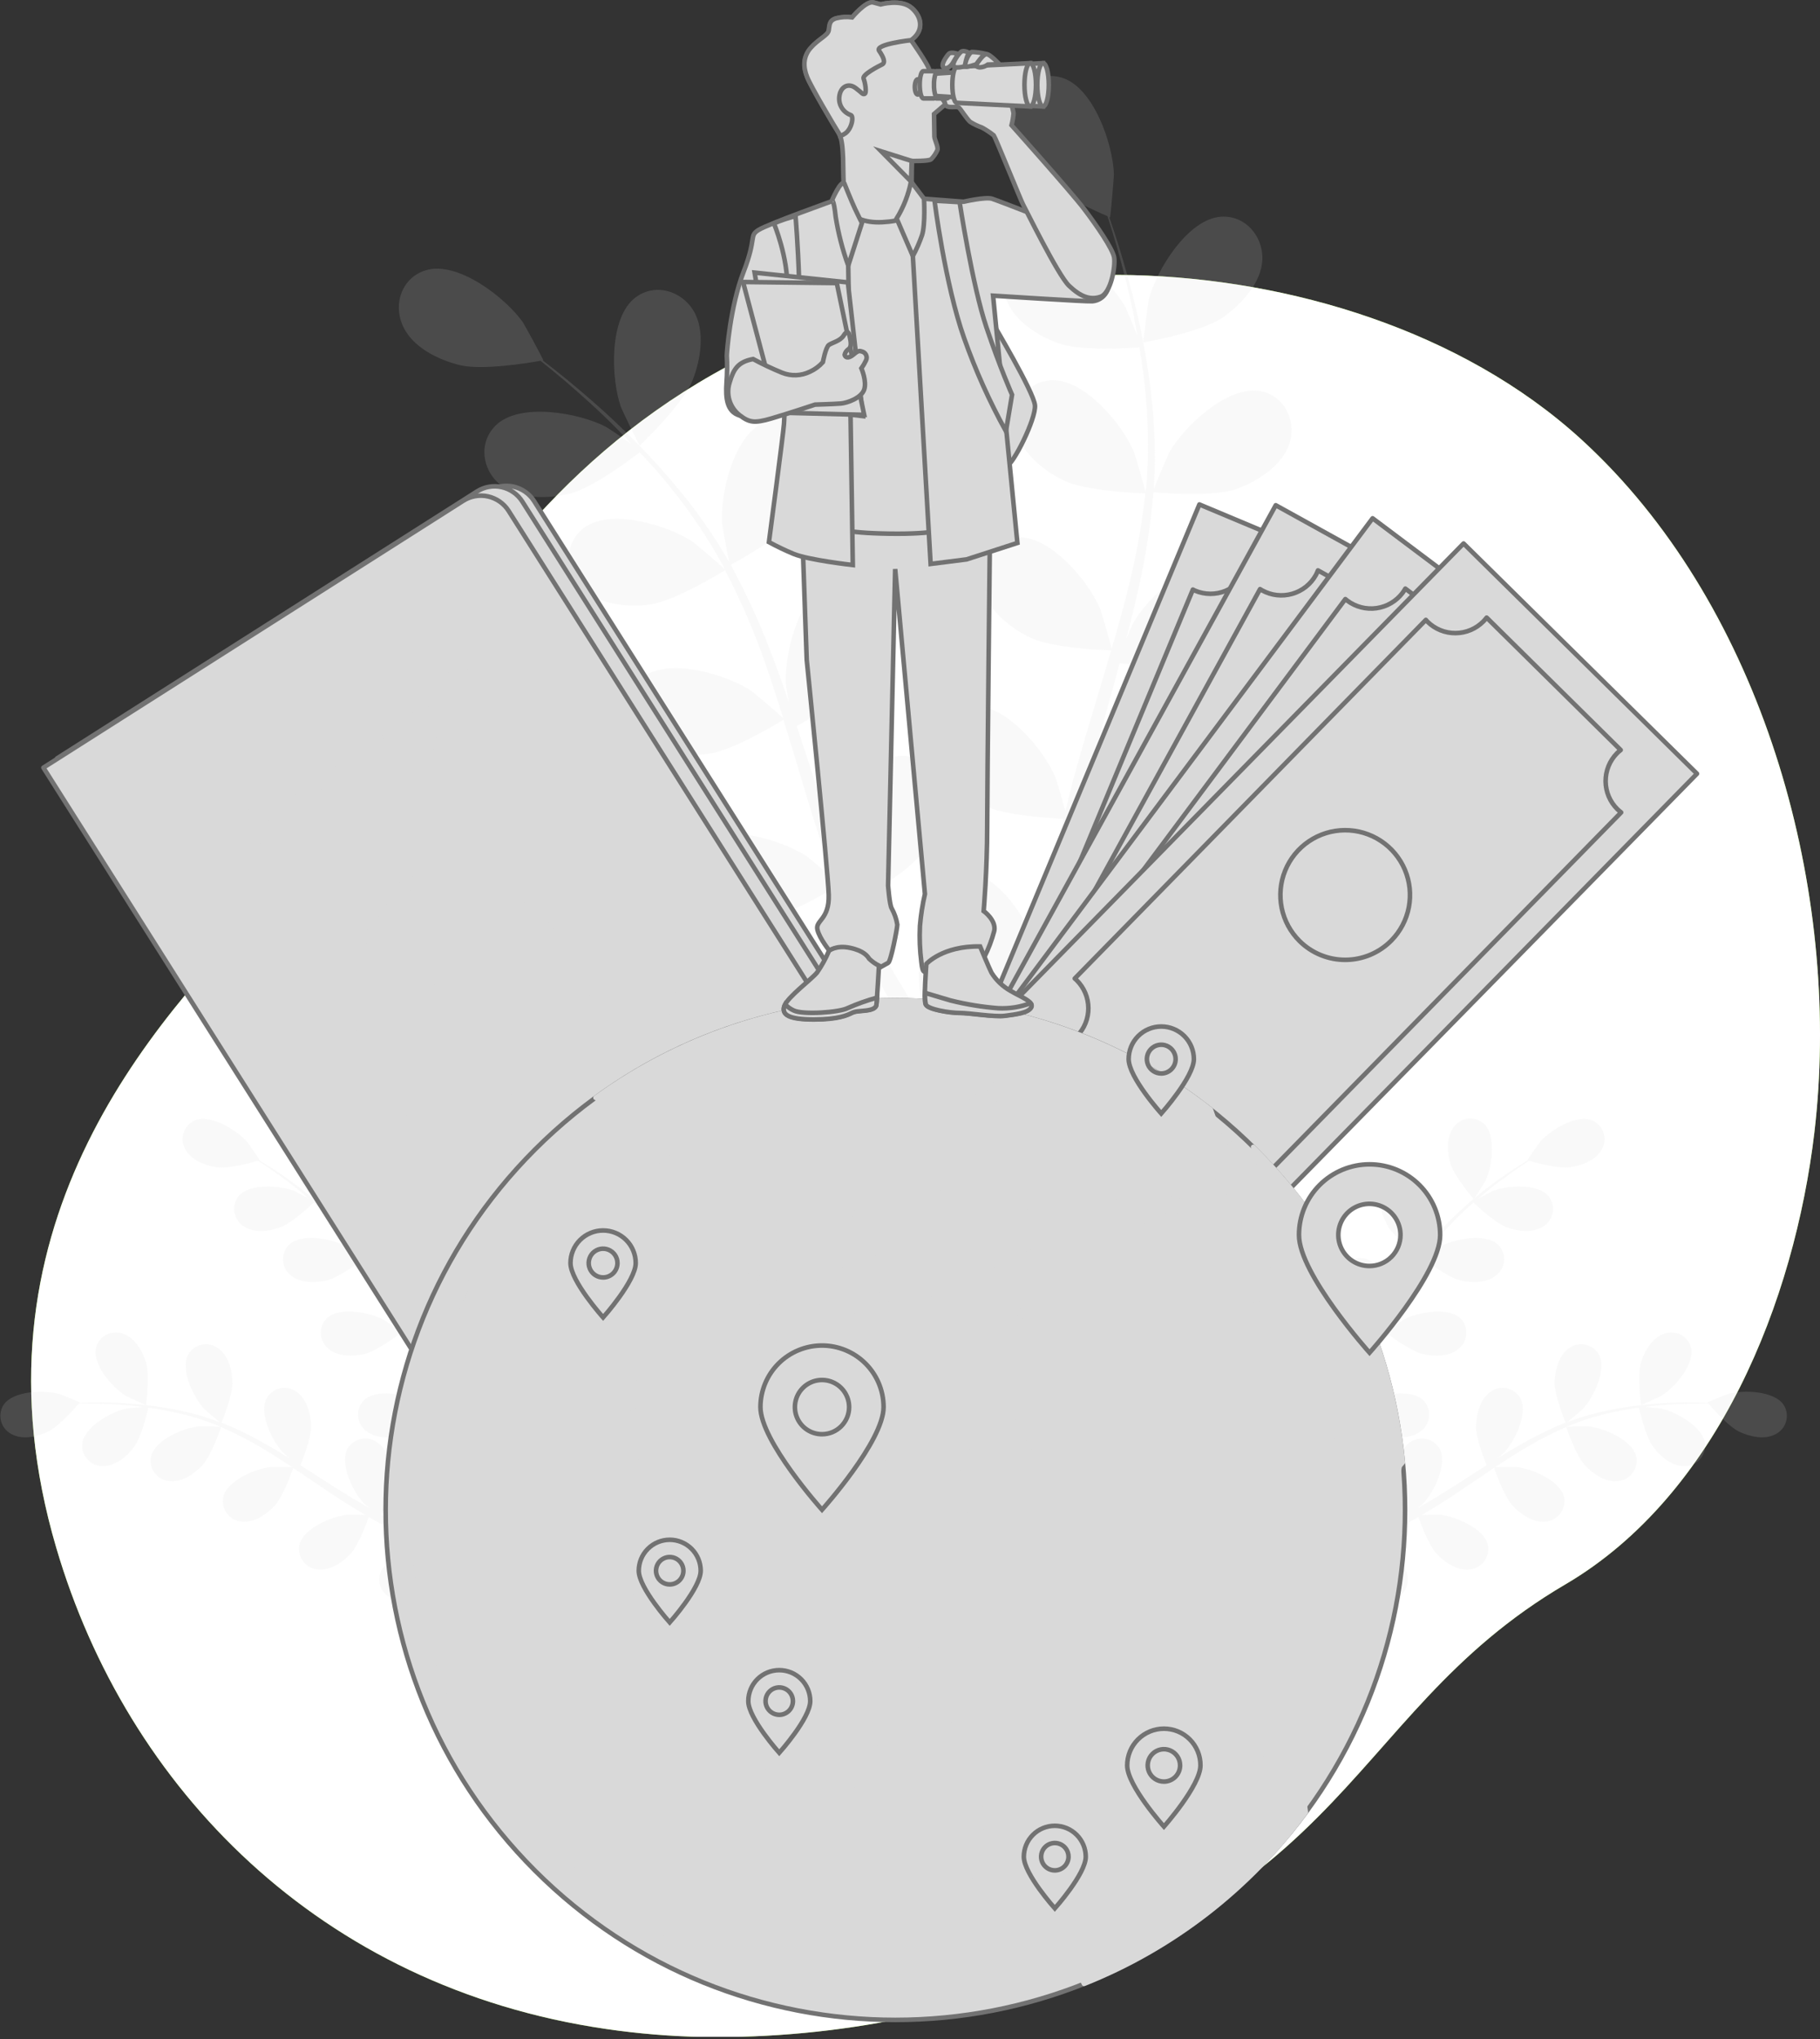 <svg width="600" height="672" viewBox="0 0 600 672" fill="none" xmlns="http://www.w3.org/2000/svg">
<rect x="0" y="0" width="600" height="672" fill="#333333" stroke="none"/>
<g clip-path="url(#clip0_204_1381)">
<path d="M598.149 373.216C591.619 428.419 566.417 492.62 516.059 522.17C439.987 566.751 446.351 635.3 297.893 665.106C276.236 669.555 254.16 671.643 232.052 671.335C221.234 671.141 210.439 670.256 199.734 668.687C105.366 654.905 41.842 589.305 18.551 510.118C-12.112 405.971 49.109 337.798 89.688 296.707C130.267 255.617 159.968 127.561 305.717 97.093C327.963 92.354 350.683 90.198 373.424 90.669C425.272 91.948 481.829 108.965 520.979 144.518C523.908 147.186 526.766 149.95 529.555 152.808C583.931 208.659 607.041 297.941 598.149 373.216Z" fill="#83CD20"/>
<path d="M598.149 373.216C591.619 428.419 566.417 492.62 516.059 522.17C439.987 566.751 446.351 635.3 297.893 665.106C276.236 669.555 254.16 671.643 232.052 671.335C221.234 671.141 210.439 670.256 199.734 668.687C105.366 654.905 41.842 589.305 18.551 510.118C-12.112 405.971 49.109 337.798 89.688 296.707C130.267 255.617 159.968 127.561 305.717 97.093C327.963 92.354 350.683 90.198 373.424 90.669C425.272 91.948 481.829 108.965 520.979 144.518C523.908 147.186 526.766 149.95 529.555 152.808C583.931 208.659 607.041 297.941 598.149 373.216Z" fill="white"/>
<g opacity="0.15">
<path d="M403.155 104.613C396.023 109.563 376.855 112.889 376.84 112.889C376.825 112.889 378.48 99.588 378.691 98.76C381.158 89.176 391.54 72.099 402.614 71.422C410.573 70.941 416.426 77.862 416.155 85.52C415.884 93.178 409.234 100.355 403.155 104.613Z" fill="#D9D9D9"/>
<path d="M350.358 345.813C350.358 346.264 350.358 346.685 350.358 347.137L343.738 351.365C343.738 349.559 343.738 347.739 343.738 345.843C343.738 340.517 343.843 334.814 343.994 328.961C338.502 327.935 333.076 326.584 327.744 324.914C323.366 332.031 310.502 341.901 308.831 343.165C311.705 347.558 314.564 351.786 317.302 355.758C319.198 358.481 321.034 361.084 322.809 363.597L315.602 365.011C314.368 363.206 313.135 361.355 311.871 359.429C308.862 354.991 305.852 350.176 302.768 345.211C300.812 346.038 284.713 352.734 276.588 352.508C269.201 352.313 259.842 349.995 255.298 343.631C250.754 337.267 251.958 328.405 258.894 324.448C268.524 318.941 286.564 327.547 293.861 334.227C294.297 334.619 298.495 339.418 301.098 342.488C299.849 340.456 298.6 338.485 297.336 336.379C294.809 332.211 292.416 327.983 289.813 323.455L286.233 316.684C284.999 314.442 283.976 311.929 282.817 309.522C280.244 303.91 277.927 298.102 275.715 292.204C272.074 294.416 258.999 302.059 251.642 302.977C244.285 303.895 234.715 302.977 229.254 297.425C223.792 291.873 223.642 282.876 229.901 277.866C238.582 270.974 257.721 276.752 266.011 282.244C266.537 282.575 272.029 287.194 274.948 289.767C273.639 286.201 272.33 282.65 271.126 279.009C267.666 268.477 264.491 257.734 261.271 247.021C260.268 243.741 259.265 240.471 258.262 237.212C256.983 238.009 241.712 247.443 233.391 248.466C226.049 249.399 216.45 248.466 211.003 242.914C205.556 237.362 205.391 228.365 211.65 223.354C220.332 216.463 239.47 222.241 247.76 227.733C248.377 228.154 256.231 234.789 258.142 236.58C255.915 229.373 253.628 222.226 251.1 215.275C247.67 205.909 243.635 196.777 239.019 187.936C238.417 188.297 222.468 198.213 214.012 199.266C206.67 200.184 197.071 199.266 191.609 193.714C186.147 188.162 185.997 179.164 192.256 174.154C200.937 167.263 220.076 173.041 228.366 178.533C228.998 178.969 237.394 186.056 238.898 187.56C238.642 187.049 238.417 186.492 238.146 186.056C233.311 177.267 227.707 168.924 221.4 161.124C217.984 156.761 214.464 152.804 210.868 149.088C208.084 151.239 195.265 160.929 187.757 162.719C180.565 164.435 170.921 164.63 164.887 159.71C158.854 154.79 157.711 145.868 163.383 140.256C171.267 132.447 190.917 136.088 199.704 140.647C200.185 140.888 204.759 143.942 208.069 146.214C206.459 144.529 204.819 142.768 203.254 141.189C197.341 135.17 191.579 130.145 186.433 125.676C183.424 123.164 180.776 120.952 178.203 118.906C174.381 119.583 158.899 122.156 151.542 120.32C144.184 118.484 135.728 114.302 132.659 107.065C129.59 99.828 132.659 91.477 140.302 89.1C150.835 85.805 166.648 98.127 172.35 106.177C172.847 106.884 179.286 118.695 179.091 118.74H178.865C181.363 120.651 184.026 122.742 186.9 125.09C192.151 129.453 198.049 134.418 204.097 140.271C210.69 146.499 216.91 153.11 222.724 160.071C229.29 167.82 235.146 176.144 240.222 184.942L240.388 185.273C239.696 182.098 238.086 173.161 238.041 172.454C237.394 162.584 241.937 143.115 252.244 139.022C259.661 136.013 267.38 140.828 269.471 148.2C271.563 155.573 267.606 164.314 263.092 170.212C258.067 176.878 242.178 185.484 240.914 186.176C245.859 195.25 250.192 204.645 253.884 214.297C256.066 219.909 258.097 225.641 260.053 231.404C259.556 228.635 259.12 226.153 259.105 225.807C258.458 215.937 263.002 196.467 273.308 192.375C280.726 189.366 288.444 194.18 290.536 201.553C292.627 208.925 288.67 217.832 284.156 223.73C279.642 229.628 266.237 237.272 262.656 239.303C263.393 241.53 264.16 243.726 264.867 245.953C268.313 256.606 271.713 267.258 275.399 277.55C276.678 281.191 278.078 284.726 279.477 288.277C279.026 285.825 278.68 283.764 278.649 283.432C278.002 273.562 282.546 254.093 292.853 250.001C300.27 247.067 307.989 251.806 310.08 259.179C312.172 266.551 308.23 275.518 303.716 281.416C299.202 287.314 287.165 294.281 282.862 296.628C284.367 300.224 285.871 303.82 287.572 307.16C288.745 309.462 289.723 311.764 291.032 314.021C292.341 316.278 293.53 318.535 294.749 320.716C297.276 324.884 299.849 329.202 302.407 333.204C304.167 336.003 305.898 338.636 307.628 341.299C306.304 337.673 303.851 330.556 303.716 329.924C302.166 321.375 302.824 312.571 305.627 304.346C305.411 303.397 305.285 302.43 305.251 301.457C304.98 293.814 310.863 286.923 318.792 287.45C329.851 288.172 340.142 305.309 342.549 314.909C342.7 315.465 343.557 321.784 344.054 325.772C344.144 323.394 344.189 321.062 344.295 318.61C344.49 313.75 344.806 308.89 345.137 303.669C345.393 301.157 345.649 298.614 345.905 296.056C346.16 293.498 346.642 290.835 346.988 288.202C347.951 282.184 349.215 275.985 350.629 269.831C346.371 269.665 331.25 268.838 324.6 265.543C317.949 262.248 310.441 256.23 308.982 248.556C307.522 240.883 312.337 233.315 320.281 232.638C331.325 231.675 344.114 247.052 347.951 256.169C348.191 256.741 350.208 263.602 351.246 267.379C352.118 263.692 352.976 260.006 353.984 256.32C356.903 245.622 360.183 234.91 363.403 224.197C364.396 220.917 365.344 217.637 366.307 214.342C364.802 214.342 346.747 213.71 339.345 210.009C332.724 206.729 325.186 200.71 323.727 193.022C322.267 185.333 327.082 177.795 335.041 177.103C346.07 176.155 358.859 191.517 362.696 200.65C362.982 201.327 365.87 211.182 366.487 213.755C368.594 206.518 370.64 199.296 372.355 192.104C374.732 182.393 376.471 172.537 377.561 162.599C376.854 162.599 358.001 162.042 350.478 158.251C343.843 154.971 336.32 148.952 334.861 141.264C333.401 133.575 338.201 126.037 346.16 125.345C357.204 124.397 369.978 139.759 373.815 148.892C374.131 149.599 377.23 160.222 377.651 162.193C377.651 161.621 377.832 161.019 377.892 160.447C378.717 150.431 378.646 140.36 377.681 130.356C377.23 124.834 376.478 119.583 375.635 114.497C372.13 114.753 356.076 115.761 348.838 113.113C341.887 110.585 333.793 105.425 331.46 97.947C329.128 90.469 333.116 82.434 340.939 80.885C351.818 78.718 366.201 92.59 371.031 101.242C371.287 101.708 373.423 106.779 374.928 110.51C374.507 108.208 374.131 105.831 373.694 103.649C372.054 95.434 370.053 88.001 368.218 81.441C367.149 77.71 366.111 74.37 365.103 71.24C361.522 69.736 347.198 63.311 342.083 57.699C336.967 52.087 332.228 43.917 333.642 36.214C335.056 28.51 342.233 23.364 349.907 25.561C360.559 28.66 366.924 47.603 367.225 57.503C367.225 58.346 366.096 71.767 365.916 71.692L365.69 71.601C366.728 74.611 367.796 77.785 368.895 81.321C370.866 87.851 373.032 95.254 374.913 103.484C376.978 112.313 378.525 121.256 379.547 130.265C380.733 140.356 381.02 150.532 380.405 160.673V161.034C381.593 158.025 385.174 149.66 385.52 148.997C390.425 140.406 404.96 126.684 415.808 128.956C423.617 130.596 427.438 138.811 425.121 146.124C422.804 153.436 414.589 158.642 407.578 161.17C399.709 163.938 381.699 162.358 380.269 162.223C379.389 172.527 377.821 182.761 375.575 192.856C374.296 198.739 372.837 204.637 371.287 210.52C372.4 207.932 373.408 205.63 373.574 205.329C378.479 196.738 393.013 183.001 403.861 185.288C411.685 186.928 415.492 195.143 413.175 202.44C410.858 209.738 402.643 214.974 395.631 217.486C388.62 219.999 373.183 218.991 369.105 218.615C368.503 220.872 367.902 223.129 367.285 225.37C364.276 236.173 361.266 246.931 358.588 257.584C357.655 261.33 356.873 265.107 356.076 268.778C357.054 266.491 357.896 264.565 358.062 264.264C362.967 255.673 377.501 241.951 388.349 244.223C396.158 245.863 399.979 254.078 397.662 261.39C395.345 268.703 387.13 273.908 380.119 276.436C373.107 278.964 359.16 277.941 354.33 277.61C353.623 281.461 352.916 285.313 352.404 289.06C352.118 291.633 351.652 294.085 351.517 296.688C351.381 299.291 351.11 301.804 350.915 304.316C350.719 309.191 350.478 314.201 350.403 318.956C350.403 322.266 350.313 325.411 350.298 328.585C351.186 324.839 353.081 317.542 353.307 316.955C356.858 307.717 369.15 291.948 380.209 292.55C388.183 292.987 393.194 300.54 392.005 308.108C390.816 315.676 383.459 322.085 376.959 325.576C369.782 329.413 352.45 330.616 350.283 330.752C350.147 335.882 350.178 340.998 350.358 345.813Z" fill="#D9D9D9"/>
<path d="M210.912 146.832C210.762 146.968 204.894 134.796 204.653 134.013C201.419 124.67 200.666 104.689 209.528 98.023C215.908 93.224 224.574 95.767 228.576 102.327C232.579 108.887 231.029 118.531 228.29 125.407C225.071 133.457 210.928 146.817 210.912 146.832Z" fill="#D9D9D9"/>
</g>
<g opacity="0.15">
<path d="M111.024 383.37C109.79 387.673 103.23 395.271 103.23 395.287C103.23 395.302 99.544 389.434 99.348 389.042C97.197 384.408 95.767 374.207 99.95 370.31C100.667 369.687 101.507 369.221 102.415 368.942C103.324 368.664 104.281 368.579 105.224 368.694C106.167 368.809 107.076 369.121 107.891 369.609C108.706 370.098 109.409 370.752 109.955 371.529C112.378 374.749 112.062 379.699 111.024 383.37Z" fill="#D9D9D9"/>
<path d="M168.799 496.873L169.236 497.385L168.002 501.237L166.196 499.04C164.451 496.919 162.631 494.617 160.78 492.224C158.251 493.609 155.644 494.845 152.971 495.926C153.558 500.199 151.647 508.338 151.391 509.377C153.979 510.189 156.492 510.956 158.914 511.633C160.569 512.115 162.149 512.551 163.684 512.958L161.261 515.967L157.951 514.959C155.318 514.146 152.535 513.228 149.676 512.25C149.165 513.228 144.937 521.158 141.627 523.73C138.617 526.063 134.104 528.244 130.222 527.146C129.298 526.927 128.431 526.517 127.676 525.942C126.921 525.366 126.295 524.638 125.84 523.806C125.384 522.973 125.109 522.053 125.032 521.107C124.955 520.161 125.078 519.209 125.392 518.314C127.423 512.973 137.429 510.505 142.529 510.791C142.83 510.791 146.08 511.348 148.111 511.724C146.953 511.318 145.809 510.941 144.621 510.505C142.258 509.678 139.911 508.775 137.399 507.812L133.758 506.307C132.524 505.826 131.29 505.164 130.056 504.577C127.198 503.178 124.369 501.568 121.555 499.988C120.818 502.064 118.11 509.377 115.537 512.16C112.964 514.944 108.796 517.712 104.794 517.261C103.848 517.186 102.928 516.913 102.094 516.46C101.26 516.007 100.53 515.383 99.953 514.63C99.376 513.876 98.963 513.01 98.742 512.087C98.521 511.164 98.497 510.204 98.671 509.271C99.874 503.689 109.398 499.732 114.484 499.236C114.8 499.236 118.486 499.236 120.502 499.311C118.817 498.318 117.132 497.34 115.462 496.302C110.647 493.293 105.862 489.998 101.078 486.778C99.573 485.785 98.069 484.822 96.669 483.769C96.414 484.506 93.374 493.278 90.425 496.392C87.807 499.16 83.685 501.944 79.683 501.493C78.736 501.418 77.816 501.145 76.982 500.692C76.148 500.239 75.419 499.615 74.841 498.862C74.264 498.108 73.851 497.242 73.63 496.319C73.409 495.396 73.385 494.436 73.559 493.503C74.763 487.921 84.287 483.964 89.372 483.468C89.748 483.468 95.059 483.468 96.399 483.588C93.164 481.451 89.914 479.345 86.634 477.404C82.21 474.748 77.616 472.386 72.882 470.333C72.776 470.679 69.647 479.857 66.623 483.031C63.99 485.8 59.882 488.598 55.865 488.147C54.918 488.071 53.999 487.796 53.165 487.341C52.332 486.886 51.603 486.261 51.027 485.506C50.451 484.751 50.04 483.883 49.821 482.959C49.602 482.035 49.58 481.076 49.756 480.142C50.96 474.56 60.484 470.603 65.555 470.107C65.961 470.107 71.663 470.107 72.701 470.242C72.43 470.137 72.145 469.986 71.874 469.866C67.081 467.916 62.12 466.405 57.054 465.352C54.255 464.735 51.562 464.299 48.929 463.938C48.523 465.698 46.567 473.763 44.159 476.923C41.752 480.082 38.066 483.197 34.033 483.182C33.085 483.212 32.141 483.042 31.263 482.683C30.385 482.325 29.592 481.785 28.936 481.099C28.28 480.414 27.776 479.598 27.457 478.704C27.138 477.811 27.01 476.86 27.082 475.915C27.669 470.227 36.697 465.247 41.692 464.194C41.962 464.194 44.791 463.863 46.852 463.682C45.649 463.547 44.43 463.366 43.287 463.246C38.983 462.81 35.011 462.659 31.506 462.569C29.505 462.569 27.699 462.569 26.014 462.569C24.705 464.073 19.364 470.167 15.843 471.837C12.322 473.507 7.553 474.591 3.972 472.725C3.115 472.316 2.353 471.73 1.738 471.007C1.122 470.284 0.666 469.439 0.399 468.527C0.132 467.616 0.061 466.658 0.189 465.717C0.317 464.776 0.642 463.872 1.143 463.065C4.288 458.296 14.594 458.04 19.514 459.409C19.935 459.515 26.375 462.133 26.315 462.208L26.224 462.298C27.849 462.298 29.595 462.208 31.506 462.208C35.026 462.208 39.029 462.283 43.332 462.644C47.997 462.978 52.639 463.581 57.234 464.45C62.363 465.405 67.398 466.809 72.28 468.647L72.461 468.723C71.152 467.684 67.586 464.645 67.33 464.389C63.839 460.658 59.295 451.405 62.064 446.334C62.55 445.518 63.202 444.812 63.978 444.264C64.754 443.715 65.636 443.336 66.568 443.15C67.5 442.964 68.46 442.976 69.387 443.185C70.314 443.394 71.187 443.796 71.949 444.363C75.259 446.665 76.463 451.48 76.658 455.287C76.824 459.59 73.303 468.211 73.017 468.828C77.961 470.824 82.761 473.157 87.386 475.809C90.094 477.314 92.772 478.954 95.436 480.609C94.337 479.676 93.359 478.818 93.239 478.683C89.748 474.967 85.189 465.713 87.973 460.718C88.456 459.9 89.106 459.193 89.88 458.644C90.654 458.094 91.536 457.714 92.468 457.528C93.399 457.342 94.359 457.354 95.285 457.564C96.212 457.774 97.083 458.177 97.843 458.747C101.153 461.049 102.357 465.864 102.552 469.671C102.748 473.477 99.859 480.955 99.077 482.911L102.086 484.837C106.946 487.951 111.791 491.096 116.635 494.03C118.335 495.053 120.051 496.016 121.766 497.039C120.788 496.196 119.975 495.534 119.855 495.369C116.364 491.638 111.821 482.384 114.589 477.389C115.074 476.573 115.724 475.868 116.499 475.319C117.273 474.771 118.155 474.392 119.085 474.206C120.016 474.02 120.975 474.032 121.901 474.241C122.827 474.449 123.698 474.851 124.459 475.418C127.769 477.72 128.973 482.535 129.184 486.341C129.394 490.148 126.746 496.873 125.828 499.236C127.619 500.169 129.409 501.101 131.17 501.929C132.403 502.456 133.532 503.057 134.796 503.524L138.467 505.028C140.829 505.871 143.267 506.744 145.599 507.511C147.224 508.053 148.773 508.534 150.323 509.016C148.623 508.007 145.313 506.006 145.057 505.751C141.631 502.847 139.009 499.112 137.444 494.902C137.042 494.601 136.674 494.258 136.345 493.879C135.693 493.19 135.193 492.37 134.879 491.475C134.565 490.579 134.444 489.626 134.523 488.68C134.603 487.734 134.881 486.816 135.341 485.985C135.8 485.154 136.429 484.43 137.188 483.859C141.822 480.534 151.542 483.994 155.634 487.034C155.875 487.214 158.282 489.456 159.787 490.885C159.035 489.907 158.282 488.974 157.53 487.951C156.025 485.95 154.521 483.904 153.016 481.722L150.835 478.427C150.082 477.359 149.42 476.11 148.698 474.952C147.088 472.198 145.584 469.34 144.184 466.436C142.439 467.76 136.135 472.364 132.403 473.221C128.672 474.079 123.722 474.139 120.622 471.551C119.874 470.968 119.257 470.233 118.811 469.395C118.365 468.557 118.101 467.635 118.036 466.688C117.971 465.741 118.106 464.791 118.432 463.9C118.758 463.009 119.269 462.196 119.93 461.516C124.023 457.513 134.134 459.469 138.647 461.862C138.933 462.012 141.988 464.089 143.628 465.247C142.785 463.502 141.912 461.741 141.115 459.936C138.783 454.73 136.601 449.404 134.359 444.047C133.682 442.422 132.99 440.797 132.298 439.172C131.681 439.654 124.309 445.296 120.141 446.259C116.425 447.117 111.444 447.177 108.36 444.589C107.612 444.004 106.995 443.268 106.55 442.43C106.104 441.591 105.839 440.668 105.772 439.721C105.706 438.774 105.839 437.823 106.163 436.93C106.487 436.037 106.994 435.223 107.653 434.538C111.745 430.551 121.871 432.507 126.385 434.884C126.731 435.065 131.109 438.059 132.178 438.872C130.673 435.306 129.169 431.755 127.438 428.339C125.226 423.692 122.713 419.194 119.915 414.873C119.614 415.099 111.956 421.012 107.668 422.005C103.952 422.863 98.987 422.923 95.887 420.335C95.138 419.75 94.521 419.014 94.075 418.175C93.629 417.336 93.365 416.412 93.3 415.464C93.234 414.516 93.37 413.565 93.696 412.673C94.022 411.78 94.533 410.966 95.195 410.284C99.287 406.297 109.413 408.253 113.927 410.63C114.273 410.826 118.982 414.046 119.795 414.693C119.629 414.437 119.494 414.166 119.329 413.91C116.385 409.66 113.072 405.677 109.428 402.009C107.442 399.948 105.426 398.097 103.41 396.352C102.101 397.601 96.022 403.243 92.276 404.552C88.53 405.861 83.745 406.418 80.375 404.191C79.568 403.69 78.875 403.025 78.341 402.24C77.807 401.455 77.444 400.566 77.275 399.631C77.107 398.697 77.136 397.737 77.361 396.814C77.587 395.892 78.004 395.027 78.584 394.276C82.21 389.867 92.487 390.695 97.241 392.575C97.497 392.666 100.01 394.08 101.755 394.998C100.837 394.215 99.919 393.388 99.016 392.666C95.676 389.927 92.457 387.61 89.583 385.594C87.943 384.451 86.423 383.458 85.069 382.585C83.128 383.127 75.334 385.263 71.528 384.706C67.721 384.15 63.087 382.434 61.146 378.899C60.656 378.083 60.345 377.172 60.232 376.227C60.12 375.282 60.208 374.324 60.492 373.416C60.777 372.508 61.25 371.67 61.881 370.958C62.513 370.246 63.288 369.675 64.155 369.284C69.406 367.043 78.148 372.504 81.503 376.356C81.789 376.687 85.716 382.374 85.611 382.374H85.505C86.89 383.232 88.364 384.165 90.019 385.218C92.938 387.174 96.218 389.416 99.633 392.094C103.317 394.95 106.833 398.014 110.166 401.272C113.934 404.907 117.373 408.87 120.442 413.113L120.547 413.279C120.021 411.684 118.727 407.26 118.666 406.824C117.809 401.783 119.118 391.567 124.188 388.934C125.042 388.517 125.974 388.284 126.924 388.251C127.874 388.219 128.82 388.387 129.7 388.745C130.581 389.102 131.376 389.642 132.033 390.328C132.691 391.014 133.196 391.831 133.517 392.726C135.021 396.472 133.396 401.182 131.425 404.447C129.184 408.118 121.495 413.369 120.893 413.79C123.907 418.189 126.626 422.783 129.033 427.542C130.447 430.31 131.787 433.139 133.096 435.983C132.689 434.599 132.343 433.35 132.313 433.169C131.456 428.129 132.764 417.913 137.835 415.28C138.689 414.862 139.621 414.629 140.571 414.597C141.52 414.564 142.466 414.732 143.347 415.09C144.227 415.448 145.022 415.987 145.68 416.673C146.338 417.359 146.843 418.176 147.163 419.071C148.668 422.818 147.043 427.527 145.057 430.792C143.071 434.057 136.586 438.706 134.856 439.91C135.337 441.008 135.849 442.091 136.36 443.205C138.693 448.486 140.995 453.737 143.417 458.883C144.275 460.688 145.177 462.433 146.08 464.179C145.719 462.945 145.433 461.892 145.403 461.726C144.545 456.701 145.854 446.47 150.925 443.837C151.78 443.422 152.713 443.192 153.663 443.161C154.612 443.131 155.558 443.301 156.438 443.66C157.318 444.019 158.112 444.559 158.77 445.245C159.427 445.932 159.933 446.749 160.253 447.643C161.758 451.39 160.133 456.084 158.147 459.349C156.161 462.614 150.308 466.872 148.262 468.256C149.225 470.017 150.203 471.777 151.271 473.447C151.993 474.56 152.625 475.689 153.407 476.772C154.19 477.855 154.912 478.939 155.664 480.022C157.169 482.023 158.674 484.1 160.253 486.04C161.307 487.38 162.33 488.643 163.353 489.907C162.48 488.132 160.855 484.596 160.75 484.28C159.155 479.45 158.899 469.144 163.503 465.759C164.286 465.222 165.173 464.855 166.106 464.682C167.04 464.51 167.999 464.535 168.922 464.756C169.845 464.977 170.712 465.39 171.466 465.967C172.219 466.544 172.844 467.272 173.298 468.106C175.344 471.581 174.457 476.486 172.997 480.007C171.387 483.874 164.872 490.028 164.06 490.78C165.489 492.962 167.174 494.993 168.799 496.873Z" fill="#D9D9D9"/>
<path d="M48.162 463.067C48.162 463.172 41.858 460.238 41.482 460.057C37.134 457.394 30.303 449.661 31.657 444.109C31.905 443.188 32.346 442.331 32.949 441.593C33.553 440.855 34.305 440.253 35.158 439.826C36.011 439.4 36.944 439.159 37.897 439.119C38.849 439.079 39.799 439.241 40.685 439.595C44.491 440.934 46.974 445.252 48.117 448.878C49.441 453.106 48.162 463.067 48.162 463.067Z" fill="#D9D9D9"/>
</g>
<g opacity="0.15">
<path d="M478.111 383.369C479.329 387.672 485.889 395.271 485.904 395.286C485.92 395.301 489.591 389.433 489.786 389.042C491.938 384.407 493.367 374.206 489.169 370.309C488.454 369.686 487.615 369.22 486.708 368.942C485.801 368.664 484.845 368.579 483.903 368.694C482.961 368.809 482.053 369.121 481.24 369.609C480.426 370.097 479.724 370.751 479.179 371.528C476.742 374.748 477.057 379.698 478.111 383.369Z" fill="#D9D9D9"/>
<path d="M420.336 496.873L419.899 497.385L421.133 501.237L422.939 499.04C424.684 496.919 426.504 494.617 428.355 492.224C430.882 493.612 433.49 494.848 436.164 495.926C435.577 500.199 437.488 508.338 437.744 509.377C435.156 510.189 432.628 510.956 430.221 511.633C428.581 512.115 427.001 512.551 425.466 512.958L427.889 515.967L431.199 514.959C433.817 514.146 436.615 513.228 439.474 512.25C439.986 513.228 444.198 521.158 447.524 523.73C450.533 526.063 455.047 528.244 458.928 527.146C459.852 526.927 460.72 526.517 461.474 525.942C462.229 525.366 462.855 524.638 463.31 523.806C463.766 522.973 464.041 522.053 464.118 521.107C464.195 520.161 464.073 519.209 463.758 518.314C461.712 512.973 451.721 510.505 446.606 510.791C446.305 510.791 443.07 511.348 441.024 511.724C442.197 511.318 443.326 510.941 444.529 510.505C446.892 509.678 449.239 508.775 451.751 507.812L455.393 506.307C456.611 505.826 457.845 505.164 459.094 504.577C461.953 503.178 464.781 501.568 467.58 499.988C468.317 502.064 471.04 509.377 473.673 512.16C476.306 514.944 480.414 517.712 484.416 517.261C485.362 517.186 486.282 516.913 487.116 516.46C487.95 516.007 488.68 515.383 489.257 514.63C489.835 513.876 490.247 513.01 490.468 512.087C490.689 511.164 490.714 510.204 490.54 509.271C489.321 503.689 479.812 499.732 474.727 499.236C474.411 499.236 470.724 499.236 468.708 499.311C470.378 498.318 472.063 497.34 473.734 496.302C478.563 493.293 483.348 489.998 488.132 486.778C489.637 485.785 491.066 484.822 492.541 483.769C492.797 484.506 495.821 493.278 498.785 496.392C501.403 499.16 505.525 501.944 509.528 501.493C510.474 501.418 511.394 501.145 512.228 500.692C513.062 500.239 513.791 499.615 514.369 498.862C514.946 498.108 515.359 497.242 515.58 496.319C515.801 495.396 515.825 494.436 515.651 493.503C514.433 487.921 504.924 483.964 499.838 483.468C499.462 483.468 494.151 483.468 492.812 483.588C496.047 481.451 499.297 479.345 502.576 477.404C506.997 474.751 511.586 472.389 516.313 470.333C516.434 470.679 519.563 479.857 522.588 483.031C525.221 485.8 529.328 488.598 533.33 488.147C534.278 488.072 535.2 487.799 536.035 487.345C536.87 486.891 537.6 486.266 538.178 485.511C538.756 484.756 539.168 483.888 539.388 482.963C539.608 482.038 539.63 481.077 539.454 480.142C538.25 474.56 528.726 470.603 523.641 470.107C523.25 470.107 517.547 470.107 516.509 470.242C516.78 470.137 517.051 469.986 517.337 469.866C522.13 467.916 527.09 466.405 532.157 465.352C534.94 464.735 537.648 464.299 540.282 463.938C540.688 465.698 542.644 473.763 545.051 476.923C547.458 480.082 551.069 483.197 555.177 483.182C556.124 483.21 557.067 483.038 557.944 482.679C558.822 482.319 559.613 481.779 560.269 481.094C560.924 480.409 561.428 479.594 561.748 478.702C562.069 477.81 562.198 476.86 562.128 475.915C561.541 470.227 552.514 465.247 547.519 464.194C547.248 464.194 544.419 463.863 542.358 463.682C543.561 463.547 544.78 463.366 545.924 463.246C550.227 462.81 554.184 462.659 557.705 462.569C559.706 462.569 561.511 462.569 563.196 462.569C564.505 464.073 569.832 470.167 573.367 471.837C576.903 473.507 581.658 474.591 585.239 472.725C586.094 472.314 586.854 471.728 587.468 471.004C588.082 470.28 588.537 469.435 588.802 468.523C589.068 467.612 589.138 466.655 589.009 465.714C588.88 464.774 588.554 463.871 588.052 463.065C584.923 458.296 574.616 458.04 569.696 459.409C569.26 459.515 562.835 462.133 562.895 462.208L562.971 462.298C561.346 462.298 559.6 462.208 557.705 462.208C554.184 462.208 550.182 462.283 545.879 462.644C541.214 462.977 536.572 463.58 531.976 464.45C526.823 465.403 521.763 466.808 516.855 468.647L516.69 468.723C517.999 467.684 521.564 464.645 521.82 464.389C525.296 460.658 529.855 451.405 527.071 446.334C526.588 445.516 525.939 444.81 525.164 444.26C524.39 443.71 523.508 443.33 522.576 443.144C521.645 442.958 520.685 442.97 519.759 443.18C518.833 443.39 517.961 443.794 517.201 444.363C513.891 446.665 512.687 451.48 512.492 455.287C512.326 459.59 515.847 468.211 516.133 468.828C511.186 470.827 506.38 473.16 501.749 475.809C499.056 477.314 496.378 478.954 493.699 480.609C494.813 479.676 495.791 478.818 495.911 478.683C499.402 474.967 503.946 465.713 501.177 460.718C500.694 459.9 500.045 459.193 499.27 458.644C498.496 458.094 497.614 457.714 496.683 457.528C495.751 457.342 494.791 457.354 493.865 457.564C492.939 457.774 492.067 458.177 491.307 458.747C487.997 461.049 486.793 465.864 486.598 469.671C486.402 473.477 489.291 480.955 490.073 482.911L487.064 484.837C482.204 487.951 477.375 491.096 472.53 494.03C470.83 495.053 469.114 496.016 467.399 497.039C468.377 496.196 469.19 495.534 469.31 495.369C472.801 491.638 477.345 482.384 474.576 477.389C474.09 476.573 473.438 475.867 472.662 475.319C471.886 474.77 471.004 474.391 470.072 474.205C469.14 474.019 468.18 474.031 467.253 474.24C466.326 474.449 465.453 474.85 464.691 475.418C461.381 477.72 460.177 482.535 459.982 486.341C459.786 490.148 462.419 496.873 463.337 499.236C461.546 500.169 459.756 501.101 457.98 501.929C456.762 502.456 455.618 503.057 454.369 503.524L450.698 505.028C448.321 505.871 445.899 506.744 443.567 507.511C441.942 508.053 440.392 508.534 438.842 509.016C440.542 508.007 443.852 506.006 444.108 505.751C447.534 502.847 450.156 499.112 451.721 494.902C452.119 494.597 452.487 494.255 452.82 493.879C453.47 493.189 453.968 492.369 454.281 491.473C454.593 490.578 454.714 489.626 454.634 488.681C454.555 487.736 454.277 486.818 453.819 485.987C453.361 485.156 452.734 484.431 451.977 483.859C447.328 480.534 437.623 483.994 433.531 487.034C433.275 487.214 430.883 489.456 429.378 490.885C430.131 489.907 430.883 488.974 431.635 487.951C433.14 485.95 434.644 483.904 436.149 481.722L438.331 478.427C439.083 477.359 439.745 476.11 440.467 474.952C442.077 472.198 443.567 469.34 444.981 466.436C446.741 467.76 453.045 472.364 456.777 473.221C460.508 474.079 465.458 474.139 468.558 471.551C469.306 470.968 469.923 470.233 470.369 469.395C470.815 468.557 471.079 467.635 471.144 466.688C471.209 465.741 471.074 464.791 470.748 463.9C470.422 463.009 469.911 462.196 469.25 461.516C465.157 457.513 455.031 459.469 450.518 461.862C450.247 462.012 447.193 464.089 445.538 465.247C446.395 463.502 447.268 461.741 448.065 459.936C450.397 454.73 452.579 449.404 454.806 444.047C455.483 442.422 456.175 440.797 456.867 439.172C457.499 439.654 464.856 445.296 469.039 446.259C472.756 447.117 477.721 447.177 480.82 444.589C481.569 444.004 482.186 443.268 482.632 442.429C483.078 441.59 483.342 440.666 483.407 439.718C483.473 438.77 483.338 437.819 483.011 436.926C482.685 436.034 482.174 435.22 481.512 434.538C477.42 430.551 467.309 432.507 462.795 434.884C462.449 435.065 458.071 438.059 457.002 438.872C458.507 435.306 460.012 431.755 461.727 428.339C463.945 423.695 466.458 419.197 469.25 414.873C469.536 415.099 477.209 421.012 481.482 422.005C485.198 422.863 490.179 422.923 493.263 420.335C494.012 419.75 494.629 419.014 495.075 418.175C495.521 417.336 495.785 416.412 495.85 415.464C495.916 414.516 495.781 413.565 495.454 412.673C495.128 411.78 494.617 410.966 493.955 410.284C489.878 406.297 479.752 408.253 475.238 410.63C474.877 410.826 470.168 414.046 469.37 414.693C469.521 414.437 469.671 414.166 469.837 413.91C472.78 409.66 476.093 405.677 479.737 402.009C481.723 399.948 483.739 398.097 485.755 396.352C487.064 397.601 493.143 403.243 496.889 404.552C500.636 405.861 505.42 406.418 508.79 404.191C509.597 403.69 510.29 403.025 510.824 402.24C511.358 401.455 511.721 400.566 511.89 399.631C512.058 398.697 512.029 397.737 511.804 396.814C511.578 395.892 511.162 395.027 510.581 394.276C506.955 389.867 496.678 390.695 491.924 392.575C491.668 392.666 489.156 394.08 487.41 394.998C488.313 394.215 489.246 393.388 490.134 392.666C493.474 389.927 496.709 387.61 499.582 385.594C501.222 384.451 502.742 383.458 504.096 382.585C506.022 383.127 513.831 385.263 517.637 384.706C521.444 384.15 526.063 382.434 528.019 378.899C528.504 378.082 528.812 377.171 528.922 376.228C529.032 375.284 528.942 374.327 528.658 373.421C528.374 372.514 527.903 371.677 527.274 370.964C526.646 370.251 525.874 369.679 525.01 369.284C519.744 367.043 511.017 372.504 507.662 376.356C507.376 376.687 503.449 382.374 503.539 382.374H503.66C502.276 383.232 500.801 384.165 499.146 385.218C496.227 387.174 492.932 389.416 489.532 392.094C485.849 394.95 482.332 398.014 479 401.272C475.231 404.907 471.792 408.87 468.723 413.113L468.618 413.279C469.129 411.684 470.438 407.26 470.499 406.824C471.341 401.783 470.032 391.567 464.962 388.934C464.109 388.517 463.178 388.284 462.229 388.252C461.28 388.219 460.336 388.387 459.456 388.745C458.577 389.103 457.783 389.643 457.127 390.329C456.471 391.015 455.967 391.832 455.648 392.726C454.144 396.472 455.769 401.182 457.74 404.447C459.967 408.118 467.67 413.369 468.272 413.79C465.252 418.186 462.533 422.78 460.132 427.542C458.718 430.31 457.379 433.139 456.07 435.983C456.476 434.599 456.822 433.35 456.852 433.169C457.71 428.129 456.401 417.913 451.33 415.28C450.476 414.862 449.544 414.629 448.594 414.597C447.645 414.564 446.699 414.732 445.818 415.09C444.938 415.448 444.143 415.987 443.485 416.673C442.828 417.359 442.322 418.176 442.002 419.071C440.497 422.818 442.122 427.527 444.093 430.792C446.064 434.057 452.579 438.706 454.309 439.91C453.813 441.008 453.316 442.091 452.805 443.205C450.473 448.486 448.155 453.737 445.748 458.883C444.891 460.688 443.988 462.433 443.085 464.179C443.446 462.945 443.732 461.892 443.762 461.726C444.62 456.701 443.311 446.47 438.225 443.837C437.371 443.424 436.439 443.196 435.491 443.167C434.543 443.138 433.599 443.308 432.721 443.667C431.843 444.026 431.05 444.566 430.394 445.251C429.738 445.936 429.233 446.751 428.912 447.643C427.407 451.39 429.032 456.084 431.003 459.349C432.974 462.614 438.857 466.872 440.903 468.256C439.925 470.017 438.962 471.777 437.894 473.447C437.157 474.56 436.54 475.689 435.758 476.772L433.486 480.022C431.981 482.023 430.477 484.1 428.972 486.04C427.919 487.38 426.896 488.643 425.873 489.907C426.73 488.132 428.37 484.596 428.46 484.28C430.07 479.45 430.326 469.144 425.722 465.759C424.939 465.222 424.052 464.855 423.119 464.682C422.186 464.51 421.226 464.535 420.303 464.756C419.38 464.977 418.514 465.39 417.76 465.967C417.006 466.544 416.382 467.272 415.927 468.106C413.881 471.581 414.769 476.486 416.228 480.007C417.823 483.874 424.353 490.028 425.165 490.78C423.646 492.962 421.961 494.993 420.336 496.873Z" fill="#D9D9D9"/>
<path d="M540.973 463.067C540.973 463.172 547.277 460.238 547.654 460.057C552.002 457.394 558.833 449.661 557.479 444.109C557.23 443.188 556.79 442.331 556.186 441.593C555.583 440.855 554.83 440.253 553.977 439.826C553.125 439.4 552.192 439.159 551.239 439.119C550.287 439.079 549.336 439.241 548.451 439.595C544.644 440.934 542.162 445.252 541.018 448.878C539.694 453.106 540.973 463.067 540.973 463.067Z" fill="#D9D9D9"/>
</g>
<path d="M410.993 410.073L311.314 368.29L395.406 166.254L495.085 208.036L410.993 410.073Z" fill="#D9D9D9" stroke="#727272" stroke-width="1.505" stroke-linecap="round" stroke-linejoin="round"/>
<path d="M475.073 228.665C473.362 227.956 471.823 226.89 470.558 225.538C469.293 224.186 468.332 222.579 467.739 220.825C467.146 219.071 466.936 217.21 467.121 215.368C467.306 213.526 467.884 211.744 468.814 210.143L411.64 186.16C411.493 186.671 411.317 187.174 411.113 187.665C410.455 189.254 409.489 190.697 408.27 191.911C407.051 193.125 405.604 194.085 404.013 194.737C402.421 195.389 400.716 195.719 398.996 195.709C397.276 195.698 395.575 195.347 393.991 194.676C393.735 194.571 393.494 194.435 393.254 194.315L329.82 347.091C330.076 347.181 330.332 347.257 330.572 347.362C332.292 348.06 333.84 349.12 335.112 350.471C336.384 351.822 337.35 353.432 337.942 355.191C338.535 356.949 338.741 358.814 338.547 360.66C338.353 362.505 337.763 364.287 336.817 365.883L394.066 389.866C394.204 389.354 394.375 388.852 394.578 388.362C395.241 386.782 396.208 385.348 397.425 384.143C398.642 382.937 400.085 381.982 401.67 381.334C403.256 380.686 404.954 380.356 406.667 380.364C408.38 380.372 410.075 380.718 411.655 381.381C412.151 381.591 412.633 381.847 413.159 382.103L476.653 229.206C476.113 229.067 475.585 228.886 475.073 228.665ZM393.991 308.017C390.095 306.383 386.77 303.63 384.438 300.107C382.106 296.583 380.871 292.448 380.889 288.223C380.907 283.998 382.178 279.873 384.54 276.37C386.902 272.867 390.25 270.142 394.16 268.542C398.07 266.941 402.367 266.536 406.508 267.377C410.648 268.218 414.447 270.268 417.422 273.268C420.398 276.267 422.417 280.082 423.225 284.229C424.033 288.376 423.593 292.67 421.961 296.567C420.879 299.157 419.296 301.508 417.304 303.486C415.311 305.464 412.949 307.029 410.351 308.093C407.753 309.156 404.97 309.697 402.163 309.684C399.356 309.671 396.579 309.104 393.991 308.017Z" fill="#D9D9D9" stroke="#727272" stroke-width="1.505" stroke-linecap="round" stroke-linejoin="round"/>
<path d="M409.684 410.586L315.105 358.257L420.577 166.512L515.14 218.826L409.684 410.586Z" fill="#D9D9D9" stroke="#727272" stroke-width="1.505" stroke-linecap="round" stroke-linejoin="round"/>
<path d="M493.023 237.162C491.523 236.334 490.201 235.219 489.133 233.88C488.065 232.541 487.271 231.004 486.797 229.358C486.324 227.712 486.179 225.988 486.372 224.286C486.565 222.584 487.092 220.936 487.922 219.438C488.195 218.972 488.492 218.52 488.81 218.084L434.495 187.992C434.298 188.506 434.072 189.009 433.817 189.497C432.14 192.52 429.331 194.754 426.008 195.708C422.685 196.661 419.118 196.257 416.093 194.582C415.854 194.456 415.623 194.316 415.401 194.161L335.808 339.173C336.055 339.276 336.296 339.392 336.531 339.519C339.557 341.194 341.794 344.002 342.75 347.325C343.707 350.649 343.304 354.216 341.631 357.243C341.365 357.714 341.069 358.166 340.744 358.598L395.044 388.689C395.246 388.175 395.477 387.672 395.736 387.185C396.564 385.685 397.679 384.363 399.019 383.295C400.358 382.226 401.894 381.433 403.541 380.959C405.187 380.485 406.91 380.341 408.612 380.534C410.315 380.727 411.962 381.254 413.46 382.084C413.928 382.354 414.381 382.65 414.814 382.972L494.558 237.839C494.031 237.651 493.518 237.424 493.023 237.162ZM403.861 307.291C400.161 305.244 397.15 302.145 395.211 298.387C393.272 294.629 392.491 290.38 392.966 286.178C393.442 281.976 395.153 278.009 397.884 274.78C400.614 271.55 404.241 269.203 408.305 268.035C412.369 266.866 416.689 266.93 420.717 268.217C424.746 269.504 428.302 271.957 430.936 275.265C433.571 278.573 435.165 282.588 435.517 286.803C435.869 291.017 434.963 295.241 432.915 298.941C430.168 303.9 425.565 307.565 420.117 309.131C414.669 310.697 408.821 310.035 403.861 307.291Z" fill="#D9D9D9" stroke="#727272" stroke-width="1.505" stroke-linecap="round" stroke-linejoin="round"/>
<path d="M407.939 411.024L321.516 346.116L452.505 170.816L538.929 235.724L407.939 411.024Z" fill="#D9D9D9" stroke="#727272" stroke-width="1.505" stroke-linecap="round" stroke-linejoin="round"/>
<path d="M514.478 250.813C513.099 249.786 511.938 248.496 511.06 247.018C510.183 245.539 509.606 243.902 509.364 242.2C509.122 240.498 509.22 238.765 509.651 237.1C510.081 235.436 510.837 233.873 511.875 232.502C512.203 232.072 512.56 231.665 512.943 231.284L463.292 194C463.021 194.472 462.724 194.929 462.404 195.369C460.325 198.13 457.236 199.953 453.814 200.439C450.392 200.924 446.918 200.031 444.153 197.957C443.928 197.792 443.732 197.611 443.522 197.445L344.625 330.03C344.851 330.18 345.076 330.316 345.287 330.481C348.051 332.56 349.878 335.651 350.366 339.076C350.854 342.5 349.963 345.978 347.89 348.747C347.562 349.177 347.205 349.584 346.822 349.966L396.473 387.234C396.73 386.762 397.022 386.309 397.346 385.88C398.375 384.511 399.664 383.358 401.139 382.487C402.614 381.616 404.246 381.044 405.943 380.803C407.639 380.563 409.366 380.659 411.025 381.086C412.683 381.513 414.242 382.263 415.611 383.292C416.042 383.615 416.449 383.967 416.83 384.346L515.862 251.701C515.383 251.434 514.92 251.138 514.478 250.813ZM416.469 307.988C413.089 305.448 410.537 301.963 409.137 297.973C407.737 293.983 407.552 289.668 408.604 285.573C409.657 281.478 411.9 277.787 415.05 274.966C418.2 272.146 422.115 270.322 426.301 269.727C430.487 269.132 434.756 269.791 438.568 271.622C442.379 273.452 445.562 276.372 447.714 280.011C449.867 283.65 450.892 287.846 450.66 292.068C450.427 296.29 448.949 300.348 446.41 303.73C444.721 305.973 442.606 307.861 440.187 309.286C437.767 310.711 435.091 311.645 432.31 312.035C429.529 312.425 426.699 312.263 423.981 311.558C421.262 310.853 418.71 309.62 416.469 307.927V307.988Z" fill="#D9D9D9" stroke="#727272" stroke-width="1.505" stroke-linecap="round" stroke-linejoin="round"/>
<path d="M406.209 411.219L329.234 335.343L482.492 179.121L559.451 254.998L406.209 411.219Z" fill="#D9D9D9" stroke="#727272" stroke-width="1.505" stroke-linecap="round" stroke-linejoin="round"/>
<path d="M533.211 266.698C530.747 264.27 529.349 260.963 529.323 257.503C529.298 254.044 530.648 250.716 533.076 248.252C533.46 247.872 533.867 247.515 534.294 247.184L490.104 203.551C489.774 203.974 489.422 204.381 489.051 204.77C486.623 207.233 483.315 208.632 479.856 208.657C476.397 208.683 473.069 207.333 470.605 204.905C470.413 204.715 470.232 204.514 470.063 204.303L354.315 322.489C354.511 322.669 354.722 322.835 354.917 323.03C357.381 325.458 358.779 328.766 358.805 332.225C358.83 335.685 357.481 339.012 355.053 341.476C354.661 341.853 354.255 342.214 353.834 342.545L398.024 386.178C398.351 385.742 398.708 385.33 399.092 384.944C400.293 383.725 401.723 382.754 403.299 382.087C404.875 381.42 406.568 381.07 408.279 381.058C409.991 381.045 411.688 381.37 413.274 382.013C414.861 382.657 416.304 383.607 417.523 384.809C417.903 385.193 418.26 385.6 418.591 386.027L534.445 267.752C534.013 267.425 533.601 267.073 533.211 266.698ZM428.461 310.181C425.455 307.213 423.395 303.421 422.543 299.282C421.692 295.144 422.086 290.847 423.676 286.933C425.267 283.018 427.982 279.664 431.478 277.292C434.975 274.921 439.096 273.64 443.321 273.61C447.546 273.581 451.684 274.805 455.214 277.127C458.743 279.449 461.505 282.766 463.149 286.657C464.794 290.549 465.248 294.841 464.454 298.99C463.66 303.14 461.654 306.961 458.689 309.97C456.718 311.97 454.373 313.562 451.788 314.655C449.202 315.748 446.426 316.32 443.619 316.34C440.812 316.359 438.028 315.825 435.427 314.769C432.826 313.712 430.459 312.153 428.461 310.181Z" fill="#D9D9D9" stroke="#727272" stroke-width="1.505" stroke-linecap="round" stroke-linejoin="round"/>
<path d="M308.335 394.303L169.913 482.262L22.719 249.773L161.141 161.814C163.562 160.277 166.493 159.764 169.292 160.388C172.091 161.011 174.527 162.72 176.066 165.139L311.72 379.378C312.479 380.58 312.992 381.92 313.233 383.321C313.473 384.721 313.435 386.156 313.12 387.542C312.806 388.928 312.222 390.239 311.4 391.399C310.579 392.559 309.538 393.546 308.335 394.303Z" fill="#D9D9D9" stroke="#727272" stroke-width="1.505" stroke-linecap="round" stroke-linejoin="round"/>
<path d="M304.439 394.456L166.017 482.414L18.838 249.925L157.26 161.967C159.681 160.43 162.612 159.917 165.411 160.54C168.21 161.164 170.646 162.873 172.186 165.292L307.824 379.53C308.583 380.732 309.096 382.072 309.337 383.473C309.577 384.874 309.539 386.308 309.224 387.694C308.91 389.081 308.326 390.391 307.504 391.551C306.683 392.711 305.642 393.698 304.439 394.456Z" fill="#D9D9D9" stroke="#727272" stroke-width="1.505" stroke-linecap="round" stroke-linejoin="round"/>
<path d="M299.925 397.527L161.503 485.485L14.309 252.996L152.731 165.038C155.154 163.5 158.088 162.987 160.889 163.61C163.69 164.234 166.129 165.943 167.671 168.363L303.31 382.602C304.068 383.804 304.582 385.144 304.823 386.544C305.063 387.945 305.025 389.38 304.71 390.766C304.396 392.152 303.811 393.463 302.99 394.623C302.169 395.783 301.127 396.77 299.925 397.527Z" fill="#D9D9D9" stroke="#727272" stroke-width="1.505" stroke-linecap="round" stroke-linejoin="round"/>
<path d="M88.274 281.896L77.637 265.165L81.789 262.592C82.602 262.024 83.554 261.687 84.543 261.614C85.378 261.593 86.196 261.859 86.86 262.367C87.666 262.971 88.346 263.727 88.861 264.594C89.389 265.367 89.729 266.253 89.854 267.181C89.967 267.998 89.819 268.83 89.433 269.559C88.975 270.374 88.311 271.054 87.507 271.53L85.656 272.688L90.606 280.482L88.274 281.896ZM84.603 270.943L85.671 270.266C86.243 269.949 86.753 269.531 87.176 269.032C87.32 268.847 87.424 268.633 87.481 268.405C87.538 268.177 87.547 267.94 87.507 267.708C87.369 267.074 87.103 266.475 86.724 265.948C86.354 265.316 85.904 264.734 85.385 264.217C85.218 264.05 85.013 263.925 84.789 263.852C84.564 263.779 84.325 263.76 84.091 263.796C83.41 263.958 82.767 264.249 82.196 264.654L81.097 265.346L84.603 270.943Z" fill="#D9D9D9"/>
<path d="M96.505 276.659L89.418 257.672L91.675 256.242L105.878 270.701L103.666 272.101L100.221 268.384L96.82 270.551L98.686 275.275L96.505 276.659ZM96.083 268.61L98.867 266.85L92.668 260.199L96.083 268.61Z" fill="#D9D9D9"/>
<path d="M111.64 267.299C110.816 267.87 109.843 268.189 108.841 268.217C107.929 268.206 107.041 267.928 106.284 267.42C105.426 266.837 104.681 266.103 104.087 265.253L105.802 263.388C106.216 263.926 106.674 264.43 107.171 264.892C107.596 265.305 108.111 265.614 108.676 265.795C108.971 265.857 109.276 265.858 109.572 265.796C109.867 265.733 110.146 265.61 110.391 265.434C110.655 265.291 110.886 265.094 111.067 264.855C111.249 264.617 111.377 264.342 111.444 264.05C111.515 263.43 111.348 262.806 110.978 262.304C110.597 261.636 110.012 261.109 109.308 260.8C108.595 260.543 107.86 260.357 107.111 260.243L102.733 259.551C101.942 259.439 101.183 259.162 100.506 258.738C99.803 258.247 99.213 257.611 98.776 256.873C98.413 256.37 98.157 255.798 98.025 255.192C97.893 254.586 97.888 253.96 98.008 253.352C98.348 252.148 99.148 251.126 100.235 250.508C100.821 250.124 101.467 249.839 102.146 249.666C102.724 249.523 103.328 249.523 103.906 249.666C104.512 249.836 105.079 250.122 105.576 250.508C106.18 250.995 106.726 251.55 107.201 252.163L105.561 253.969C105.198 253.476 104.79 253.018 104.343 252.6C103.968 252.242 103.498 252.002 102.988 251.907C102.415 251.87 101.846 252.02 101.365 252.335C100.885 252.65 100.52 253.112 100.325 253.653C100.268 253.945 100.273 254.247 100.34 254.537C100.407 254.828 100.536 255.101 100.717 255.338C100.975 255.779 101.336 256.151 101.77 256.421C102.235 256.679 102.746 256.843 103.274 256.903L107.683 257.595C108.726 257.74 109.741 258.045 110.692 258.498C111.708 259 112.56 259.783 113.144 260.754C113.628 261.493 113.917 262.342 113.987 263.222C114.023 264.015 113.835 264.802 113.445 265.494C112.999 266.234 112.38 266.853 111.64 267.299Z" fill="#D9D9D9"/>
<path d="M121.404 261.086C120.58 261.657 119.608 261.976 118.606 262.004C117.698 261.994 116.814 261.717 116.063 261.207C115.199 260.632 114.453 259.897 113.867 259.04L115.642 257.174C116.051 257.717 116.51 258.221 117.011 258.679C117.435 259.093 117.95 259.403 118.516 259.582C118.811 259.645 119.116 259.646 119.412 259.584C119.707 259.522 119.986 259.398 120.231 259.221C120.496 259.084 120.728 258.89 120.91 258.654C121.092 258.417 121.22 258.143 121.284 257.852C121.363 257.229 121.202 256.599 120.833 256.091C120.442 255.426 119.853 254.899 119.148 254.587C118.44 254.33 117.71 254.144 116.966 254.03L112.573 253.338C111.782 253.226 111.023 252.949 110.346 252.525C109.643 252.034 109.053 251.398 108.615 250.66C108.253 250.157 107.997 249.585 107.865 248.979C107.733 248.373 107.727 247.747 107.848 247.139C108.195 245.938 109 244.922 110.09 244.31C110.672 243.925 111.312 243.635 111.986 243.453C112.568 243.302 113.179 243.302 113.761 243.453C114.367 243.617 114.934 243.898 115.431 244.28C116.034 244.764 116.575 245.319 117.041 245.935L115.401 247.741C115.038 247.248 114.63 246.789 114.182 246.372C113.812 246.009 113.339 245.767 112.828 245.679C112.257 245.649 111.69 245.803 111.211 246.116C110.732 246.43 110.366 246.888 110.165 247.425C110.111 247.717 110.118 248.018 110.185 248.308C110.253 248.598 110.379 248.871 110.556 249.11C110.819 249.551 111.179 249.927 111.61 250.208C112.082 250.448 112.59 250.611 113.114 250.69L117.523 251.367C118.534 251.527 119.517 251.831 120.442 252.269C121.455 252.776 122.305 253.558 122.894 254.526C123.384 255.262 123.674 256.112 123.737 256.994C123.772 257.787 123.584 258.574 123.195 259.266C122.76 260.013 122.144 260.639 121.404 261.086Z" fill="#D9D9D9"/>
<path d="M127.108 257.201L116.471 240.47L120.623 237.837C121.432 237.259 122.385 236.916 123.377 236.844C124.211 236.83 125.027 237.095 125.694 237.597C126.5 238.206 127.18 238.968 127.695 239.838C128.229 240.609 128.57 241.496 128.688 242.426C128.801 243.238 128.653 244.065 128.267 244.789C127.813 245.607 127.148 246.287 126.341 246.76L124.49 247.933L129.44 255.712L127.108 257.201ZM123.437 246.263L124.505 245.571C125.08 245.259 125.591 244.84 126.01 244.337C126.152 244.151 126.254 243.937 126.309 243.709C126.363 243.481 126.369 243.244 126.326 243.013C126.188 242.382 125.927 241.784 125.558 241.253C125.193 240.623 124.742 240.045 124.219 239.538C124.052 239.371 123.848 239.245 123.623 239.172C123.398 239.099 123.159 239.08 122.925 239.116C122.242 239.264 121.597 239.551 121.03 239.959L119.931 240.666L123.437 246.263Z" fill="#D9D9D9"/>
<path d="M141.416 248.376C140.5 249.019 139.419 249.385 138.301 249.43C137.335 249.417 136.402 249.078 135.653 248.467C134.755 247.727 133.987 246.842 133.381 245.849L129.349 239.514C128.711 238.562 128.252 237.502 127.995 236.385C127.775 235.471 127.876 234.51 128.281 233.662C128.807 232.679 129.599 231.866 130.568 231.314C131.478 230.67 132.553 230.3 133.667 230.246C134.606 230.249 135.518 230.567 136.255 231.149C137.15 231.854 137.909 232.716 138.497 233.692L142.544 240.056C143.174 241.014 143.637 242.072 143.913 243.186C144.136 244.125 144.052 245.111 143.673 245.999C143.171 246.996 142.386 247.823 141.416 248.376ZM140.257 246.541C140.774 246.254 141.181 245.804 141.416 245.262C141.583 244.774 141.583 244.245 141.416 243.757C141.198 243.151 140.905 242.575 140.543 242.042L135.894 234.7C135.554 234.156 135.156 233.651 134.705 233.195C134.359 232.842 133.902 232.619 133.411 232.563C132.821 232.562 132.245 232.752 131.771 233.105C131.257 233.39 130.843 233.826 130.583 234.354C130.399 234.838 130.399 235.374 130.583 235.858C130.792 236.457 131.075 237.029 131.425 237.558L136.089 244.886C136.427 245.435 136.831 245.941 137.293 246.39C137.644 246.759 138.112 246.993 138.617 247.052C139.205 247.062 139.78 246.883 140.257 246.541Z" fill="#D9D9D9"/>
<path d="M148.157 243.834L137.52 227.103L140.89 224.951C141.801 224.329 142.822 223.885 143.899 223.642C144.761 223.47 145.657 223.609 146.427 224.033C147.32 224.589 148.059 225.36 148.578 226.275C148.968 226.863 149.277 227.5 149.496 228.171C149.698 228.734 149.765 229.337 149.692 229.931C149.601 230.486 149.362 231.006 149 231.436L156.703 238.312L154.461 239.741L147.284 233.286L145.464 234.43L150.444 242.284L148.157 243.834ZM144.441 232.82L145.328 232.263C145.906 231.936 146.417 231.502 146.833 230.984C147.13 230.577 147.259 230.07 147.194 229.57C147.076 228.9 146.814 228.264 146.427 227.704C146.013 226.921 145.351 226.297 144.546 225.929C144.096 225.857 143.636 225.882 143.197 226.004C142.758 226.126 142.351 226.342 142.003 226.636L140.965 227.283L144.441 232.82Z" fill="#D9D9D9"/>
<path d="M160.78 235.841L151.24 220.795L148.412 222.601L147.238 220.915L155.152 215.875L156.251 217.62L153.497 219.366L163.036 234.412L160.78 235.841Z" fill="#D9D9D9"/>
<path d="M220.7 339.926C227.278 311.724 209.749 283.529 181.547 276.951C153.345 270.373 125.15 287.902 118.571 316.104C111.993 344.306 129.522 372.501 157.724 379.079C185.926 385.658 214.121 368.128 220.7 339.926Z" stroke="#D9D9D9" stroke-width="1.505" stroke-miterlimit="10"/>
<path d="M197.731 372.295C208.208 365.636 204.109 340.425 188.575 315.985C173.04 291.545 151.954 277.13 141.477 283.79C130.999 290.449 135.099 315.66 150.633 340.1C166.167 364.54 187.253 378.954 197.731 372.295Z" stroke="#D9D9D9" stroke-width="1.505" stroke-miterlimit="10"/>
<path d="M122.744 305.215L169.161 275.695" stroke="#D9D9D9" stroke-width="1.505" stroke-miterlimit="10"/>
<path d="M117.508 335.11L198.455 283.668" stroke="#D9D9D9" stroke-width="1.505" stroke-miterlimit="10"/>
<path d="M141.055 372.152L222.002 320.695" stroke="#D9D9D9" stroke-width="1.505" stroke-miterlimit="10"/>
<path d="M125.271 356.205L214.253 299.633" stroke="#D9D9D9" stroke-width="1.505" stroke-miterlimit="10"/>
<path d="M170.785 380.794L217.202 351.289" stroke="#D9D9D9" stroke-width="1.505" stroke-miterlimit="10"/>
<path d="M413.99 616.493C479.611 550.872 479.611 444.48 413.99 378.859C348.369 313.238 241.977 313.238 176.356 378.859C110.735 444.48 110.735 550.872 176.356 616.493C241.977 682.113 348.369 682.113 413.99 616.493Z" fill="#D9D9D9" stroke="#727272" stroke-width="1.505" stroke-linecap="round" stroke-linejoin="round"/>
<path d="M261.424 653.145C270.432 655.105 279.595 656.273 288.807 656.635" stroke="#D9D9D9" stroke-width="1.505" stroke-linecap="round" stroke-linejoin="round"/>
<path d="M240.826 647.164C245.39 648.819 250.024 650.274 254.729 651.527" stroke="#D9D9D9" stroke-width="1.505" stroke-linecap="round" stroke-linejoin="round"/>
<path d="M142.171 454.16C131.479 491.82 135.045 532.1 152.185 567.297C169.326 602.493 198.838 630.137 235.079 644.942" stroke="#D9D9D9" stroke-width="1.505" stroke-linecap="round" stroke-linejoin="round"/>
<path d="M163.55 408.406C157.804 416.877 152.886 425.88 148.865 435.293" stroke="#D9D9D9" stroke-width="1.505" stroke-linecap="round" stroke-linejoin="round"/>
<path d="M272.393 423.047L289.53 426.598L295.368 432.646L302.981 433.82L305.403 441.042L303.628 445.932L298.437 448.309L285.723 446.233L285.377 444.683L291.38 440.485L287.228 432.827L275.853 431.262L269.805 426.071L272.393 423.047Z" fill="#D9D9D9"/>
<path d="M410.452 581.114L396.911 578.827L380.451 576.751L368.414 579.429L356.603 579.594L344.762 585.086L337.841 587.042L333.552 587.99L326.421 594.475L319.319 599.319L307.282 595.031L307.583 583.521L300.361 582.272L292.583 584.003L290.627 580.753L289.859 573.576L286.263 570.296L280.982 572.282L280.29 576.525L273.76 578.376L266.358 572.673L261.949 563.841L265.38 551.639L276.83 549.909L280.561 551.955L285.225 550.917L290.296 546.117L295.697 546.538L305.387 557.071L308.02 556.077L305.251 547.291L301.881 543.138L301.023 535.615L314.038 526.196L312.789 511.361L317.89 504.906L320.899 494.826L324.63 493.186L332.274 485.362L331.973 482.157L325.834 483.932L323.983 481.074L319.695 482.022L313.421 485.031L315.407 479.268L328.166 472.347L330.513 468.164L337.856 475.507L342.144 478.245L347.244 475.477L343.784 470.963L334.32 466.931L322.644 458.505L311.435 453.991L301.746 454.518L296.194 450.862L289.573 450.666L289.137 452.396L290.867 463.861L293.29 467.397L292.552 480.637L283.374 476.124V470.406L274.347 468.33L269.833 464.824L269.607 454.668L279.086 443.986L277.792 434.462L273.595 435.801L270.089 432.912L267.606 427.375L264.793 427.586L264.597 434.116L260.49 435.846L255.57 422.696L252.034 421.447L246.016 420.318L240.479 424.832L249.912 430.505L252.922 436.779L236.567 429.376L224.53 421.026L221.416 410.689L210.598 409.816L203.947 416.602C202.31 418.165 200.593 419.642 198.802 421.026C195.883 422.45 192.866 423.662 189.774 424.652L189.684 431.618L180.807 433.995L182.537 438.103L197.462 437.245L206.671 443.775L209.68 457.407L208.07 470.421L211.696 483.09L205.031 504.59L209.018 533.524L216.149 549.096L223.973 560.441L229.992 559.914L226.651 554.122L222.514 550.134L218.662 542.01L221.987 540.505L230.548 553.309L237.214 564.909L239.456 575.035L248.844 582.348L264.326 589.088L285.782 590.036L293.305 594.55L299.323 599.741L307.282 602.464L316.31 602.9L324.781 600.598C324.781 600.598 325.262 604.585 325.684 606.526C326.105 608.467 322.133 616.306 322.133 616.306L319.59 625.048L324.6 632.917L333.944 634.512L348.779 644.292L354.797 645.42L356.091 651.258L357.37 653.831C386.575 642.216 411.917 622.61 430.493 597.258L430.072 594.384L436.346 572.974L430.508 570.597L410.452 581.114Z" fill="#D9D9D9"/>
<path d="M416.786 418.349L410.858 411.909L403.501 404.552L399.363 393.223L406.63 392.831L406.149 388.859L401.003 389.596L404.855 386.693L408.917 382.931L408.06 379.034L402.041 373.843L399.183 365.689C370.409 343.029 335.023 330.387 298.405 329.683C261.787 328.98 225.942 340.254 196.319 361.792L206.701 366.155L202.819 374.385L195.762 377.575L197.267 388.257L194.423 390.123L191.414 395.269L193.355 402.19L200.156 401.498L198.892 408.72L205.512 407.215L213.607 390.304L213.396 383.804L224.124 380.614L225.809 375.333L236.838 371.662L236.537 364.786L244.616 362.574C244.616 362.574 249.777 358.166 250.936 357.91C253.296 357.889 255.655 358.045 257.992 358.376L264.868 361.762L273.038 359.941L279.056 354.103L288.174 352.9C289.648 353.469 291.238 353.675 292.808 353.501C294.749 353.065 299.985 348.988 299.985 348.988L312.834 353.501L318.281 355.969L319.575 361.807L325.593 361.28L326.767 357.353L332.349 358.557L332.65 361.762L321.651 367.479L330.182 374.566L345.92 379.245L353.443 385.73L362.185 384.601L363.268 380.283L366.202 378.778L354.361 373.242L347.951 373.843L352.661 371.165L346.522 365.583L353.052 363.733L362.666 366.501L366.684 375.408L372.085 379.516L378.103 390.048L388.049 394.366L390.892 407.215L401.154 411.067L401.71 415.43V420.756L405.607 427.241L407.112 430.581L413.988 430.281L415.643 422.968L416.786 418.349Z" fill="#D9D9D9"/>
<path d="M413.131 378.008L413.627 380.25L413.07 386.9L415.448 392.091L420.082 392.708L421.722 400.095L416.621 399.192L420.112 420.467L417.343 430.082L422.88 440.283L428.974 443.834L433.653 464.898L442.335 480.124L450.55 491.379L460.029 491.725L461.413 483.239L462.466 481.975C461.806 474.988 460.715 468.049 459.201 461.197C452.216 429.594 436.212 400.696 413.131 378.008Z" fill="#D9D9D9"/>
<path d="M322.66 395.539L294.464 389.957L283.255 392.861L282.171 400.85L276.379 396.833L268.254 400.685L270.315 413.699L278.455 417.205L281.87 408.689L289.017 413.233L303.416 421.057L308.261 431.83L321.23 442.422L336.969 436.073L335.283 430.325L330.318 424.472L326.075 409.08L328.498 401.603L322.66 395.539Z" fill="#D9D9D9"/>
<path d="M345.59 399.435L339.406 399.18L335.299 404.581L340.52 415.264L345.59 414.135V399.435Z" fill="#D9D9D9"/>
<path d="M383.43 398.789L368.64 394.726L364.878 390.664L362.02 392.515L366.473 399.692L371.062 409.306L377.427 410.344L378.239 408.524L373.439 403.468L384.423 405.108L383.43 398.789Z" fill="#D9D9D9"/>
<path d="M300.963 564.578L299.76 566.474L312.218 567.392L318.101 571.8L325.669 570.943L327.444 566.053L318.146 566.474L300.963 564.578Z" fill="#D9D9D9"/>
<path d="M337.254 564.277L329.596 568.43L331.461 571.289L341.587 569.032L342.836 565.496L339.421 566.655L337.254 564.277Z" fill="#D9D9D9"/>
<path d="M272.393 423.047L289.53 426.598L295.368 432.646L302.981 433.82L305.403 441.042L303.628 445.932L298.437 448.309L285.723 446.233L285.377 444.683L291.38 440.485L287.228 432.827L275.853 431.262L269.805 426.071L272.393 423.047Z" stroke="#D9D9D9" stroke-width="1.505" stroke-linecap="round" stroke-linejoin="round"/>
<path d="M410.452 581.114L396.911 578.827L380.451 576.751L368.414 579.429L356.603 579.594L344.762 585.086L337.841 587.042L333.552 587.99L326.421 594.475L319.319 599.319L307.282 595.031L307.583 583.521L300.361 582.272L292.583 584.003L290.627 580.753L289.859 573.576L286.263 570.296L280.982 572.282L280.29 576.525L273.76 578.376L266.358 572.673L261.949 563.841L265.38 551.639L276.83 549.909L280.561 551.955L285.225 550.917L290.296 546.117L295.697 546.538L305.387 557.071L308.02 556.077L305.251 547.291L301.881 543.138L301.023 535.615L314.038 526.196L312.789 511.361L317.89 504.906L320.899 494.826L324.63 493.186L332.274 485.362L331.973 482.157L325.834 483.932L323.983 481.074L319.695 482.022L313.421 485.031L315.407 479.268L328.166 472.347L330.513 468.164L337.856 475.507L342.144 478.245L347.244 475.477L343.784 470.963L334.32 466.931L322.644 458.505L311.435 453.991L301.746 454.518L296.194 450.862L289.573 450.666L289.137 452.396L290.867 463.861L293.29 467.397L292.552 480.637L283.374 476.124V470.406L274.347 468.33L269.833 464.824L269.607 454.668L279.086 443.986L277.792 434.462L273.595 435.801L270.089 432.912L267.606 427.375L264.793 427.586L264.597 434.116L260.49 435.846L255.57 422.696L252.034 421.447L246.016 420.318L240.479 424.832L249.912 430.505L252.922 436.779L236.567 429.376L224.53 421.026L221.416 410.689L210.598 409.816L203.947 416.602C202.31 418.165 200.593 419.642 198.802 421.026C195.883 422.45 192.866 423.662 189.774 424.652L189.684 431.618L180.807 433.995L182.537 438.103L197.462 437.245L206.671 443.775L209.68 457.407L208.07 470.421L211.696 483.09L205.031 504.59L209.018 533.524L216.149 549.096L223.973 560.441L229.992 559.914L226.651 554.122L222.514 550.134L218.662 542.01L221.987 540.505L230.548 553.309L237.214 564.909L239.456 575.035L248.844 582.348L264.326 589.088L285.782 590.036L293.305 594.55L299.323 599.741L307.282 602.464L316.31 602.9L324.781 600.598C324.781 600.598 325.262 604.585 325.684 606.526C326.105 608.467 322.133 616.306 322.133 616.306L319.59 625.048L324.6 632.917L333.944 634.512L348.779 644.292L354.797 645.42L356.091 651.258L357.37 653.831C386.575 642.216 411.917 622.61 430.493 597.258L430.072 594.384L436.346 572.974L430.508 570.597L410.452 581.114Z" stroke="#D9D9D9" stroke-width="1.505" stroke-linecap="round" stroke-linejoin="round"/>
<path d="M416.786 418.349L410.858 411.909L403.501 404.552L399.363 393.223L406.63 392.831L406.149 388.859L401.003 389.596L404.855 386.693L408.917 382.931L408.06 379.034L402.041 373.843L399.183 365.689C370.409 343.029 335.023 330.387 298.405 329.683C261.787 328.98 225.942 340.254 196.319 361.792L206.701 366.155L202.819 374.385L195.762 377.575L197.267 388.257L194.423 390.123L191.414 395.269L193.355 402.19L200.156 401.498L198.892 408.72L205.512 407.215L213.607 390.304L213.396 383.804L224.124 380.614L225.809 375.333L236.838 371.662L236.537 364.786L244.616 362.574C244.616 362.574 249.777 358.166 250.936 357.91C253.296 357.889 255.655 358.045 257.992 358.376L264.868 361.762L273.038 359.941L279.056 354.103L288.174 352.9C289.648 353.469 291.238 353.675 292.808 353.501C294.749 353.065 299.985 348.988 299.985 348.988L312.834 353.501L318.281 355.969L319.575 361.807L325.593 361.28L326.767 357.353L332.349 358.557L332.65 361.762L321.651 367.479L330.182 374.566L345.92 379.245L353.443 385.73L362.185 384.601L363.268 380.283L366.202 378.778L354.361 373.242L347.951 373.843L352.661 371.165L346.522 365.583L353.052 363.733L362.666 366.501L366.684 375.408L372.085 379.516L378.103 390.048L388.049 394.366L390.892 407.215L401.154 411.067L401.71 415.43V420.756L405.607 427.241L407.112 430.581L413.988 430.281L415.643 422.968L416.786 418.349Z" stroke="#D9D9D9" stroke-width="1.505" stroke-linecap="round" stroke-linejoin="round"/>
<path d="M413.131 378.008L413.627 380.25L413.07 386.9L415.448 392.091L420.082 392.708L421.722 400.095L416.621 399.192L420.112 420.467L417.343 430.082L422.88 440.283L428.974 443.834L433.653 464.898L442.335 480.124L450.55 491.379L460.029 491.725L461.413 483.239L462.466 481.975C461.806 474.988 460.715 468.049 459.201 461.197C452.216 429.594 436.212 400.696 413.131 378.008Z" stroke="#D9D9D9" stroke-width="1.505" stroke-linecap="round" stroke-linejoin="round"/>
<path d="M322.66 395.539L294.464 389.957L283.255 392.861L282.171 400.85L276.379 396.833L268.254 400.685L270.315 413.699L278.455 417.205L281.87 408.689L289.017 413.233L303.416 421.057L308.261 431.83L321.23 442.422L336.969 436.073L335.283 430.325L330.318 424.472L326.075 409.08L328.498 401.603L322.66 395.539Z" stroke="#D9D9D9" stroke-width="1.505" stroke-linecap="round" stroke-linejoin="round"/>
<path d="M345.59 399.435L339.406 399.18L335.299 404.581L340.52 415.264L345.59 414.135V399.435Z" stroke="#D9D9D9" stroke-width="1.505" stroke-linecap="round" stroke-linejoin="round"/>
<path d="M383.43 398.789L368.64 394.726L364.878 390.664L362.02 392.515L366.473 399.692L371.062 409.306L377.427 410.344L378.239 408.524L373.439 403.468L384.423 405.108L383.43 398.789Z" stroke="#D9D9D9" stroke-width="1.505" stroke-linecap="round" stroke-linejoin="round"/>
<path d="M300.963 564.578L299.76 566.474L312.218 567.392L318.101 571.8L325.669 570.943L327.444 566.053L318.146 566.474L300.963 564.578Z" stroke="#D9D9D9" stroke-width="1.505" stroke-linecap="round" stroke-linejoin="round"/>
<path d="M337.254 564.277L329.596 568.43L331.461 571.289L341.587 569.032L342.836 565.496L339.421 566.655L337.254 564.277Z" stroke="#D9D9D9" stroke-width="1.505" stroke-linecap="round" stroke-linejoin="round"/>
<path d="M451.498 383.734C448.439 383.734 445.411 384.337 442.586 385.509C439.76 386.681 437.194 388.398 435.034 390.563C432.873 392.728 431.161 395.298 429.994 398.125C428.828 400.952 428.231 403.982 428.237 407.04C428.237 419.89 451.498 445.814 451.498 445.814C451.498 445.814 474.774 419.89 474.774 407.04C474.778 403.981 474.178 400.951 473.01 398.124C471.842 395.296 470.129 392.727 467.967 390.562C465.805 388.398 463.238 386.68 460.412 385.509C457.586 384.337 454.557 383.734 451.498 383.734ZM451.498 417.241C449.467 417.25 447.48 416.656 445.788 415.533C444.096 414.411 442.776 412.811 441.995 410.937C441.214 409.063 441.007 406.999 441.401 405.007C441.795 403.016 442.772 401.186 444.207 399.75C445.643 398.314 447.473 397.338 449.465 396.944C451.456 396.55 453.52 396.757 455.394 397.538C457.268 398.319 458.868 399.639 459.991 401.331C461.113 403.023 461.708 405.01 461.699 407.04C461.691 409.743 460.613 412.333 458.702 414.245C456.791 416.156 454.201 417.233 451.498 417.241Z" fill="#D9D9D9" stroke="#727272" stroke-width="1.505" stroke-miterlimit="10"/>
<path d="M270.992 443.449C265.609 443.449 260.447 445.588 256.64 449.394C252.834 453.2 250.695 458.363 250.695 463.746C250.695 474.955 270.992 497.569 270.992 497.569C270.992 497.569 291.289 475 291.289 463.746C291.289 458.363 289.151 453.2 285.344 449.394C281.538 445.588 276.375 443.449 270.992 443.449ZM270.992 472.683C269.225 472.683 267.497 472.159 266.027 471.177C264.557 470.195 263.412 468.799 262.735 467.166C262.059 465.533 261.882 463.736 262.227 462.003C262.572 460.269 263.423 458.676 264.673 457.426C265.923 456.177 267.515 455.325 269.249 454.981C270.982 454.636 272.779 454.813 274.412 455.489C276.045 456.166 277.441 457.311 278.423 458.781C279.405 460.251 279.929 461.978 279.929 463.746C279.929 466.116 278.988 468.39 277.312 470.066C275.636 471.742 273.363 472.683 270.992 472.683Z" fill="#D9D9D9" stroke="#727272" stroke-width="1.505" stroke-miterlimit="10"/>
<path d="M347.742 601.73C345.035 601.73 342.438 602.805 340.523 604.717C338.607 606.63 337.529 609.225 337.525 611.932C337.525 617.574 347.742 628.948 347.742 628.948C347.742 628.948 357.943 617.574 357.943 611.932C357.939 609.227 356.863 606.635 354.95 604.723C353.038 602.81 350.446 601.734 347.742 601.73ZM347.742 616.43C346.849 616.43 345.976 616.166 345.234 615.67C344.492 615.174 343.913 614.469 343.571 613.644C343.23 612.819 343.14 611.912 343.315 611.036C343.489 610.16 343.919 609.356 344.55 608.725C345.181 608.094 345.985 607.664 346.861 607.489C347.737 607.315 348.644 607.405 349.469 607.746C350.294 608.088 350.999 608.667 351.495 609.409C351.991 610.151 352.255 611.024 352.255 611.917C352.255 612.509 352.139 613.096 351.912 613.644C351.685 614.192 351.352 614.689 350.933 615.108C350.514 615.527 350.017 615.86 349.469 616.087C348.921 616.314 348.334 616.43 347.742 616.43Z" fill="#D9D9D9" stroke="#727272" stroke-width="1.505" stroke-miterlimit="10"/>
<path d="M220.783 507.469C218.076 507.473 215.482 508.551 213.569 510.466C211.656 512.382 210.582 514.978 210.582 517.685C210.582 523.327 220.783 534.702 220.783 534.702C220.783 534.702 230.999 523.327 230.999 517.685C230.999 514.975 229.923 512.377 228.007 510.461C226.091 508.545 223.493 507.469 220.783 507.469ZM220.783 522.184C219.89 522.184 219.018 521.919 218.275 521.423C217.533 520.927 216.955 520.222 216.613 519.397C216.271 518.572 216.182 517.665 216.356 516.789C216.53 515.914 216.96 515.109 217.591 514.478C218.223 513.847 219.027 513.417 219.903 513.243C220.778 513.069 221.686 513.158 222.51 513.5C223.335 513.841 224.04 514.42 224.536 515.162C225.032 515.904 225.297 516.777 225.297 517.67C225.297 518.867 224.821 520.015 223.975 520.862C223.128 521.708 221.98 522.184 220.783 522.184Z" fill="#D9D9D9" stroke="#727272" stroke-width="1.505" stroke-miterlimit="10"/>
<path d="M256.894 550.438C255.554 550.437 254.226 550.702 252.987 551.215C251.749 551.729 250.623 552.482 249.676 553.431C248.728 554.38 247.977 555.506 247.466 556.745C246.954 557.985 246.691 559.313 246.693 560.654C246.693 566.296 256.894 577.671 256.894 577.671C256.894 577.671 267.111 566.296 267.111 560.654C267.111 557.944 266.034 555.346 264.118 553.43C262.202 551.514 259.604 550.438 256.894 550.438ZM256.894 565.152C256.002 565.152 255.129 564.888 254.387 564.392C253.644 563.896 253.066 563.191 252.724 562.366C252.383 561.541 252.293 560.634 252.467 559.758C252.642 558.882 253.072 558.078 253.703 557.447C254.334 556.816 255.138 556.386 256.014 556.212C256.889 556.037 257.797 556.127 258.622 556.468C259.447 556.81 260.152 557.389 260.648 558.131C261.144 558.873 261.408 559.746 261.408 560.639C261.408 561.836 260.933 562.984 260.086 563.83C259.24 564.677 258.092 565.152 256.894 565.152Z" fill="#D9D9D9" stroke="#727272" stroke-width="1.505" stroke-miterlimit="10"/>
<path d="M383.715 569.727C382.125 569.727 380.55 570.04 379.08 570.649C377.611 571.257 376.276 572.149 375.151 573.274C374.026 574.399 373.134 575.734 372.525 577.203C371.917 578.673 371.604 580.248 371.604 581.838C371.604 588.519 383.715 602 383.715 602C383.715 602 395.752 588.459 395.752 581.838C395.762 580.251 395.458 578.678 394.858 577.209C394.257 575.74 393.372 574.404 392.253 573.279C391.135 572.153 389.804 571.26 388.339 570.65C386.874 570.04 385.303 569.727 383.715 569.727ZM383.715 587.165C382.658 587.168 381.623 586.857 380.742 586.271C379.862 585.685 379.175 584.851 378.769 583.874C378.362 582.898 378.255 581.823 378.461 580.785C378.667 579.748 379.176 578.795 379.924 578.047C380.671 577.299 381.625 576.79 382.662 576.584C383.7 576.378 384.775 576.486 385.751 576.892C386.728 577.298 387.562 577.985 388.148 578.865C388.734 579.746 389.045 580.781 389.042 581.838C389.042 582.538 388.904 583.231 388.636 583.877C388.369 584.523 387.976 585.11 387.482 585.605C386.987 586.099 386.4 586.492 385.754 586.759C385.108 587.027 384.415 587.165 383.715 587.165Z" fill="#D9D9D9" stroke="#727272" stroke-width="1.505" stroke-miterlimit="10"/>
<path d="M382.829 338.309C379.98 338.309 377.247 339.44 375.232 341.455C373.218 343.47 372.086 346.202 372.086 349.051C372.086 355.07 382.829 366.971 382.829 366.971C382.829 366.971 393.587 354.934 393.587 349.051C393.583 346.201 392.447 343.468 390.43 341.454C388.413 339.44 385.679 338.309 382.829 338.309ZM382.829 353.791C381.891 353.791 380.975 353.513 380.196 352.992C379.416 352.471 378.809 351.731 378.45 350.865C378.091 349.999 377.997 349.046 378.18 348.127C378.363 347.207 378.815 346.363 379.477 345.7C380.14 345.037 380.985 344.586 381.904 344.403C382.823 344.22 383.776 344.314 384.642 344.673C385.508 345.031 386.249 345.639 386.769 346.418C387.29 347.198 387.568 348.114 387.568 349.051C387.568 350.308 387.069 351.514 386.18 352.403C385.291 353.291 384.086 353.791 382.829 353.791Z" fill="#D9D9D9" stroke="#727272" stroke-width="1.505" stroke-miterlimit="10"/>
<path d="M198.832 405.531C197.42 405.529 196.021 405.806 194.716 406.345C193.411 406.884 192.225 407.675 191.226 408.672C190.227 409.67 189.434 410.855 188.893 412.159C188.353 413.464 188.074 414.862 188.074 416.274C188.074 422.217 198.832 434.194 198.832 434.194C198.832 434.194 209.575 422.157 209.575 416.274C209.575 413.425 208.443 410.692 206.428 408.678C204.414 406.663 201.681 405.531 198.832 405.531ZM198.832 421.013C197.894 421.016 196.976 420.741 196.195 420.222C195.413 419.703 194.804 418.964 194.443 418.098C194.082 417.232 193.986 416.279 194.167 415.359C194.348 414.438 194.798 413.592 195.46 412.928C196.123 412.264 196.967 411.811 197.887 411.627C198.807 411.443 199.76 411.536 200.627 411.894C201.494 412.252 202.235 412.86 202.757 413.639C203.278 414.419 203.556 415.336 203.556 416.274C203.556 417.528 203.059 418.732 202.174 419.62C201.288 420.508 200.086 421.01 198.832 421.013Z" fill="#D9D9D9" stroke="#727272" stroke-width="1.505" stroke-miterlimit="10"/>
<path d="M326.377 174.02C326.377 174.02 325.444 258.728 325.444 272.721C325.444 286.713 324.285 300.255 324.285 300.255C324.285 300.255 328.483 303.264 327.776 306.785C326.992 309.77 325.898 312.664 324.511 315.421C322.907 315.059 321.252 314.983 319.621 315.195C317.981 315.662 308.186 320.085 306.546 320.085C304.906 320.085 304.214 321.484 303.748 317.076C303.24 313.131 303.084 309.148 303.281 305.175C303.573 301.629 304.121 298.109 304.921 294.643L295.111 187.546L292.779 291.844C292.779 291.844 293.246 298.148 293.953 299.367C294.88 301.036 295.511 302.854 295.819 304.738C295.819 305.897 293.712 316.865 292.809 317.332C291.907 317.798 289.078 319.438 289.078 319.438C289.078 319.438 287.212 318.972 284.64 315.707C282.067 312.442 276.018 312.698 274.845 313.134L273.671 313.6C273.671 313.6 270.18 309.403 269.473 306.363C268.766 303.324 273.445 303.098 273.205 294.928C272.964 286.759 265.952 217.457 265.952 217.457L264.312 170.815L326.843 168.949L326.377 174.02Z" fill="#D9D9D9" stroke="#727272" stroke-width="1.505" stroke-miterlimit="10"/>
<path d="M301.882 65.75L276.921 67.39L275.988 174.02C275.988 174.02 277.854 175.66 293.246 175.886C308.638 176.112 311.918 174.261 311.918 174.261L301.882 65.75Z" fill="#D9D9D9" stroke="#727272" stroke-width="1.505" stroke-miterlimit="10"/>
<path d="M300.347 13.238C300.347 13.238 306.456 21.86 306.366 23.169C306.193 24.456 305.942 25.733 305.613 26.99C305.613 26.99 312.264 33.851 311.632 34.408L307.93 37.567C307.93 37.567 308.036 43.992 308.036 44.985C308.036 45.978 309.45 48.476 309.014 49.499C308.509 50.615 307.812 51.634 306.952 52.508C306.185 53.155 300.618 53.05 300.618 53.05L300.513 61.882C300.513 61.882 301.491 67.448 300.618 69.404C299.745 71.36 297.233 72.895 290.914 73.226C284.594 73.557 281.51 71.406 279.659 69.871C277.809 68.336 278.049 54.253 277.929 52.072C277.809 49.89 277.718 45.737 276.515 43.887C275.311 42.036 267.487 28.841 266.163 25.561C264.839 22.281 264.734 18.91 267.246 15.976C269.759 13.043 272.919 11.719 273.265 10.079C273.611 8.439 273.265 6.814 275.657 6.046C277.399 5.588 279.213 5.476 280.998 5.715C280.998 5.715 285.587 0.163 287.98 0.81L290.387 1.457C290.387 1.457 297.037 -0.393 300.528 2.556C304.019 5.505 304.711 10.184 300.347 13.238Z" fill="#D9D9D9" stroke="#727272" stroke-width="1.505" stroke-miterlimit="10"/>
<path d="M301.596 28.657C301.596 30.041 302.017 31.169 302.559 31.169C303.1 31.169 303.522 30.041 303.522 28.657C303.522 27.272 303.085 26.129 302.559 26.129C302.032 26.129 301.596 27.257 301.596 28.657Z" fill="#D9D9D9" stroke="#727272" stroke-width="1.505" stroke-miterlimit="10"/>
<path d="M273.189 10.079C273.505 8.439 273.189 6.814 275.582 6.046C277.323 5.588 279.138 5.476 280.923 5.715C280.923 5.715 285.512 0.163 287.904 0.81L290.312 1.457C290.312 1.457 296.962 -0.393 300.453 2.556C303.943 5.505 304.71 10.184 300.347 13.238C300.347 13.238 288.31 14.547 289.815 16.729C291.32 18.91 291.997 20.656 290.808 21.243C289.619 21.829 284.158 24.613 284.699 25.922C285.241 27.231 285.783 30.721 285.03 30.947C284.278 31.173 284.368 30.721 282.021 28.976C279.674 27.231 276.996 28.54 276.68 31.985C276.559 33.239 276.856 34.498 277.526 35.565C278.195 36.632 279.2 37.447 280.381 37.883C281.585 38.094 280.923 42.397 278.636 43.992C278.111 44.341 277.545 44.624 276.951 44.834C276.822 44.463 276.655 44.105 276.454 43.766C275.251 41.916 267.427 28.72 266.103 25.44C264.779 22.16 264.673 18.79 267.186 15.856C269.699 12.922 272.858 11.719 273.189 10.079Z" fill="#D9D9D9" stroke="#727272" stroke-width="1.505" stroke-miterlimit="10"/>
<path d="M306.726 40.939C306.726 40.939 301.821 41.812 298.992 38.336" stroke="#D9D9D9" stroke-width="1.505" stroke-miterlimit="10"/>
<path d="M300.557 53.05L290.521 49.875L300.331 59.805L300.557 53.05Z" fill="#D9D9D9" stroke="#727272" stroke-width="1.505" stroke-miterlimit="10"/>
<path d="M303.944 23.105C303.944 23.105 300.393 21.164 298.332 24.083" stroke="#D9D9D9" stroke-width="1.505" stroke-miterlimit="10"/>
<path d="M327.204 106.369C327.204 106.369 340.82 129.179 341.196 133.587C341.573 137.996 334.02 153.147 331.808 153.643C329.596 154.14 323.337 147.023 322.615 144.074C321.893 141.125 320.764 107.844 322.058 104.955C323.352 102.066 327.204 106.369 327.204 106.369Z" fill="#D9D9D9" stroke="#727272" stroke-width="1.505" stroke-miterlimit="10"/>
<path d="M304.62 65.494L317.68 66.487C317.68 66.487 324.872 64.817 327.038 65.494C329.205 66.171 360.004 78.042 363.359 80.389C366.714 82.736 366.203 91.252 365.36 94.773C365.071 96.001 364.394 97.104 363.429 97.917C362.464 98.73 361.263 99.21 360.004 99.287C358.499 99.452 327.384 97.451 327.384 97.451L335.404 178.94L318.673 184.356L306.801 185.861L300.934 84.286L304.62 65.494Z" fill="#D9D9D9" stroke="#727272" stroke-width="1.505" stroke-miterlimit="10"/>
<path d="M300.346 59.82L304.619 65.493C304.619 65.493 305.116 74.024 303.957 77.529C303.139 79.893 302.133 82.187 300.948 84.39L295.592 72.007C297.889 68.26 299.499 64.133 300.346 59.82Z" fill="#D9D9D9" stroke="#727272" stroke-width="1.505" stroke-miterlimit="10"/>
<path d="M279.644 87.535L281.148 186.221C281.148 186.221 266.434 184.566 261.589 182.534C258.828 181.381 256.126 180.091 253.494 178.668C253.494 178.668 258.279 142.558 258.459 139.669C258.64 136.78 258.64 134.327 258.64 134.327C258.64 134.327 247.792 138.194 243.744 136.915C239.697 135.636 239.14 131.393 239.516 126.052C239.73 123.098 239.76 120.133 239.607 117.175C239.607 116.257 240.705 101.016 245.129 89.611C249.552 78.206 246.874 77.845 250.003 75.829C253.133 73.813 275.943 65.703 275.943 65.703L278.515 71.044L279.644 87.535Z" fill="#D9D9D9" stroke="#727272" stroke-width="1.505" stroke-miterlimit="10"/>
<path d="M262.267 71.227C262.267 71.227 265.577 110.226 261.71 123.105L255.691 123.3C256.068 127.814 258.806 119.795 259.543 95.33C259.859 84.798 255.135 73.619 255.135 73.619C257.45 72.646 259.833 71.847 262.267 71.227Z" fill="#D9D9D9" stroke="#727272" stroke-width="1.505" stroke-miterlimit="10"/>
<path d="M278.349 60.424C278.349 60.424 280.531 65.946 281.855 68.789C283.179 71.633 284.157 73.484 284.157 73.484L279.643 87.537C277.763 82.337 276.378 76.972 275.505 71.513C274.828 65.148 274.227 66.126 274.227 66.126C274.227 66.126 277.176 59.25 278.349 60.424Z" fill="#D9D9D9" stroke="#727272" stroke-width="1.505" stroke-miterlimit="10"/>
<path d="M323.698 42.023C322.346 41.561 321.053 40.94 319.847 40.173C318.839 39.345 316.838 36.155 316.16 35.493C315.483 34.831 312.173 35.99 311.647 34.41C311.12 32.83 310.744 31.205 312.73 31.672C314.693 32.024 316.68 32.236 318.673 32.304L315.529 22.027H329.958C329.958 22.027 334.14 36.261 334.14 37.419C334.023 38.719 333.802 40.007 333.478 41.271C333.478 41.271 353.218 63.358 357.401 68.88C361.584 74.402 366.775 81.94 367.286 84.784C367.798 87.627 366.278 96.655 362.773 97.829C359.267 99.002 356.077 97.663 352.406 94.157C348.735 90.652 337.676 68.053 337.18 67.21C336.683 66.368 328.152 45.288 327.64 44.641C326.404 43.657 325.085 42.781 323.698 42.023Z" fill="#D9D9D9" stroke="#727272" stroke-width="1.505" stroke-miterlimit="10"/>
<path d="M316.355 66.623C316.355 66.623 320.583 94.232 325.187 107.848C329.791 121.465 333.643 130.101 333.643 130.101L331.627 142.138C326.187 132.296 321.572 122.019 317.83 111.414C311.571 93.75 308.08 66.156 308.08 66.156L316.355 66.623Z" fill="#D9D9D9" stroke="#727272" stroke-width="1.505" stroke-miterlimit="10"/>
<path d="M279.523 93.071L284.488 137.141L256.157 133.771L248.77 89.852L279.523 93.071Z" fill="#D9D9D9" stroke="#727272" stroke-width="1.505" stroke-miterlimit="10"/>
<path d="M275.867 93.299L284.895 136.721L256.368 135.984L244.963 92.938L275.867 93.299Z" fill="#D9D9D9" stroke="#727272" stroke-width="1.505" stroke-miterlimit="10"/>
<path d="M248.274 118.335C251.38 120.01 254.575 121.517 257.843 122.848C259.318 123.436 260.899 123.707 262.485 123.645C264.072 123.583 265.627 123.188 267.051 122.487C268.662 121.748 270.102 120.683 271.279 119.358C271.279 119.358 272.197 114.393 273.295 113.655C274.394 112.918 276.981 112.361 278.08 110.646C279.178 108.931 279.735 109.142 280.111 110.827C280.487 112.512 280.848 114.332 279.735 115.07C279.089 115.494 278.631 116.152 278.456 116.905C278.456 116.905 278.637 118.199 280.111 117.642C281.586 117.086 282.503 115.25 283.978 115.807C284.302 115.86 284.609 115.989 284.873 116.184C285.137 116.379 285.352 116.633 285.499 116.927C285.645 117.221 285.721 117.545 285.718 117.874C285.715 118.202 285.634 118.525 285.482 118.816C285.062 119.719 284.558 120.58 283.978 121.389C283.978 121.389 285.813 125.632 284.896 128.385C283.978 131.139 279.374 132.809 277.162 132.989C274.95 133.17 268.706 133.35 268.706 133.35C268.706 133.35 259.679 136.36 254.172 137.954C248.665 139.549 246.995 139.248 243.865 136.856C242.255 135.612 241.072 133.898 240.479 131.952C239.886 130.006 239.912 127.923 240.555 125.993C241.834 121.645 243.309 119.252 248.274 118.335Z" fill="#D9D9D9" stroke="#727272" stroke-width="1.505" stroke-miterlimit="10"/>
<path d="M323.112 311.925C323.112 311.925 326.121 319.147 326.843 320.546C328.396 323.058 330.567 325.129 333.147 326.565C336.653 328.656 340.851 330.055 339.918 331.921C338.985 333.787 334.787 334.253 331.282 334.72C327.776 335.186 319.621 333.787 316.341 333.787C313.061 333.787 305.809 332.628 305.147 330.988C304.485 329.348 305.388 317.688 305.388 317.688C305.388 317.688 310.744 311.684 323.112 311.925Z" fill="#D9D9D9" stroke="#727272" stroke-width="1.505" stroke-miterlimit="10"/>
<path d="M305.222 331.052C304.962 329.796 304.876 328.51 304.966 327.23L313.377 329.728C318.522 331.017 323.766 331.873 329.055 332.286C332.707 332.472 336.359 331.903 339.782 330.616C339.954 330.795 340.067 331.022 340.104 331.267C340.142 331.512 340.103 331.763 339.993 331.985C339.06 333.851 334.862 334.317 331.357 334.783C327.851 335.25 319.696 333.851 316.416 333.851C313.136 333.851 305.854 332.692 305.222 331.052Z" fill="#D9D9D9" stroke="#727272" stroke-width="1.505" stroke-miterlimit="10"/>
<path d="M289.77 318.266C289.77 318.266 289.078 330.303 288.913 331.176C288.747 332.048 287.889 332.68 285.512 332.966C283.135 333.252 282.097 333.132 280.743 333.794C279.388 334.456 276.485 335.915 268.315 335.915C260.145 335.915 257.587 334.41 258.61 331.507C259.633 328.603 267.457 322.84 269.338 320.553C270.904 318.3 272.23 315.89 273.295 313.361C273.295 313.361 275.627 311.405 280.231 312.383C284.835 313.361 286.024 315.167 286.535 315.979C287.495 316.897 288.585 317.668 289.77 318.266Z" fill="#D9D9D9" stroke="#727272" stroke-width="1.505" stroke-miterlimit="10"/>
<path d="M258.58 331.561C258.649 331.369 258.735 331.183 258.836 331.005C259.63 331.85 260.58 332.535 261.634 333.021C264.643 334.525 276.8 333.683 279.524 332.208C282.636 330.838 285.844 329.696 289.123 328.793C289.033 330.087 288.958 331.05 288.912 331.26C288.747 332.073 287.889 332.765 285.512 333.051C283.135 333.337 282.097 333.216 280.743 333.878C279.388 334.541 276.485 336 268.315 336C260.145 336 257.587 334.495 258.58 331.561Z" fill="#D9D9D9" stroke="#727272" stroke-width="1.505" stroke-miterlimit="10"/>
<path d="M311.691 24.327L322.825 23.59V32.301L311.691 31.564C311.165 31.564 310.729 29.954 310.729 27.953C310.729 25.952 311.24 24.327 311.691 24.327Z" fill="#D9D9D9" stroke="#727272" stroke-width="1.505" stroke-miterlimit="10"/>
<path d="M308.637 23.457H312.143C312.234 23.458 312.323 23.481 312.404 23.524C312.484 23.567 312.552 23.629 312.602 23.705C312.653 23.781 312.684 23.868 312.693 23.958C312.702 24.049 312.689 24.14 312.655 24.224C312.271 25.43 312.092 26.691 312.128 27.956C312.091 29.215 312.269 30.472 312.655 31.672C312.689 31.756 312.702 31.848 312.693 31.938C312.684 32.029 312.653 32.116 312.602 32.191C312.552 32.267 312.484 32.33 312.404 32.373C312.323 32.416 312.234 32.439 312.143 32.439H308.637C307.975 32.439 307.434 30.423 307.434 27.926C307.434 25.428 307.975 23.457 308.637 23.457Z" fill="#D9D9D9" stroke="#727272" stroke-width="1.505" stroke-miterlimit="10"/>
<path d="M319.68 22.028L343.859 20.824V35.088L319.68 33.899C318.808 33.899 318.176 31.236 318.176 27.971C318.176 24.706 318.763 22.028 319.68 22.028Z" fill="#D9D9D9" stroke="#727272" stroke-width="1.505" stroke-miterlimit="10"/>
<path d="M341.965 27.956C341.965 31.883 342.822 35.088 343.861 35.088C344.899 35.088 345.756 31.883 345.756 27.956C345.756 24.029 344.914 20.824 343.861 20.824C342.807 20.824 341.965 24.014 341.965 27.956Z" fill="#D9D9D9" stroke="#727272" stroke-width="1.505" stroke-miterlimit="10"/>
<path d="M307.463 24.327L318.597 23.59V32.301L307.463 31.564C306.936 31.564 306.5 29.954 306.5 27.953C306.5 25.952 306.936 24.327 307.463 24.327Z" fill="#D9D9D9" stroke="#727272" stroke-width="1.505" stroke-miterlimit="10"/>
<path d="M304.409 23.457H307.914C308.005 23.458 308.095 23.481 308.175 23.524C308.255 23.567 308.323 23.629 308.374 23.705C308.424 23.781 308.456 23.868 308.465 23.958C308.474 24.049 308.46 24.14 308.426 24.224C308.048 25.431 307.875 26.692 307.914 27.956C307.874 29.215 308.047 30.471 308.426 31.672C308.46 31.756 308.474 31.848 308.465 31.938C308.456 32.029 308.424 32.116 308.374 32.191C308.323 32.267 308.255 32.33 308.175 32.373C308.095 32.416 308.005 32.439 307.914 32.439H304.409C303.747 32.439 303.205 30.423 303.205 27.926C303.205 25.428 303.717 23.457 304.409 23.457Z" fill="#D9D9D9" stroke="#727272" stroke-width="1.505" stroke-miterlimit="10"/>
<path d="M315.454 22.028L339.633 20.824V35.088L315.454 33.899C314.596 33.899 313.949 31.236 313.949 27.971C313.949 24.706 314.596 22.028 315.454 22.028Z" fill="#D9D9D9" stroke="#727272" stroke-width="1.505" stroke-miterlimit="10"/>
<path d="M337.736 27.956C337.736 31.883 338.594 35.088 339.632 35.088C340.67 35.088 341.528 31.883 341.528 27.956C341.528 24.029 340.685 20.824 339.632 20.824C338.579 20.824 337.736 24.014 337.736 27.956Z" fill="#D9D9D9" stroke="#727272" stroke-width="1.505" stroke-miterlimit="10"/>
<path d="M329.475 21.168C329.475 21.168 326.361 17.812 325.202 17.812C324.044 17.812 322.193 20.822 321.862 21.168C321.531 21.514 321.742 22.085 323.006 22.206C323.968 22.174 324.897 21.849 325.669 21.273L329.475 21.168Z" fill="#D9D9D9" stroke="#727272" stroke-width="1.505" stroke-miterlimit="10"/>
<path d="M325.203 17.813C323.618 17.405 321.994 17.173 320.358 17.121C319.425 17.347 317.695 21.274 318.041 21.861C318.387 22.447 321.863 21.168 321.863 21.168C321.863 21.168 324.165 17.693 325.203 17.813Z" fill="#D9D9D9" stroke="#727272" stroke-width="1.505" stroke-miterlimit="10"/>
<path d="M319.546 17.467C319.546 17.467 317.696 16.309 316.778 17.121C315.86 17.933 313.889 20.702 314.356 21.74C314.822 22.778 318.042 21.86 318.042 21.86C318.042 21.86 318.764 17.813 319.546 17.467Z" fill="#D9D9D9" stroke="#727272" stroke-width="1.505" stroke-miterlimit="10"/>
<path d="M315.859 17.81C315.859 17.81 313.542 16.892 312.73 17.81C311.917 18.728 309.856 21.617 311.225 22.324C312.594 23.031 313.994 20.94 313.994 20.94L315.859 17.81Z" fill="#D9D9D9" stroke="#727272" stroke-width="1.505" stroke-miterlimit="10"/>
</g>
<defs>
<clipPath id="clip0_204_1381">
<rect width="600" height="671.287" fill="white"/>
</clipPath>
</defs>
</svg>
